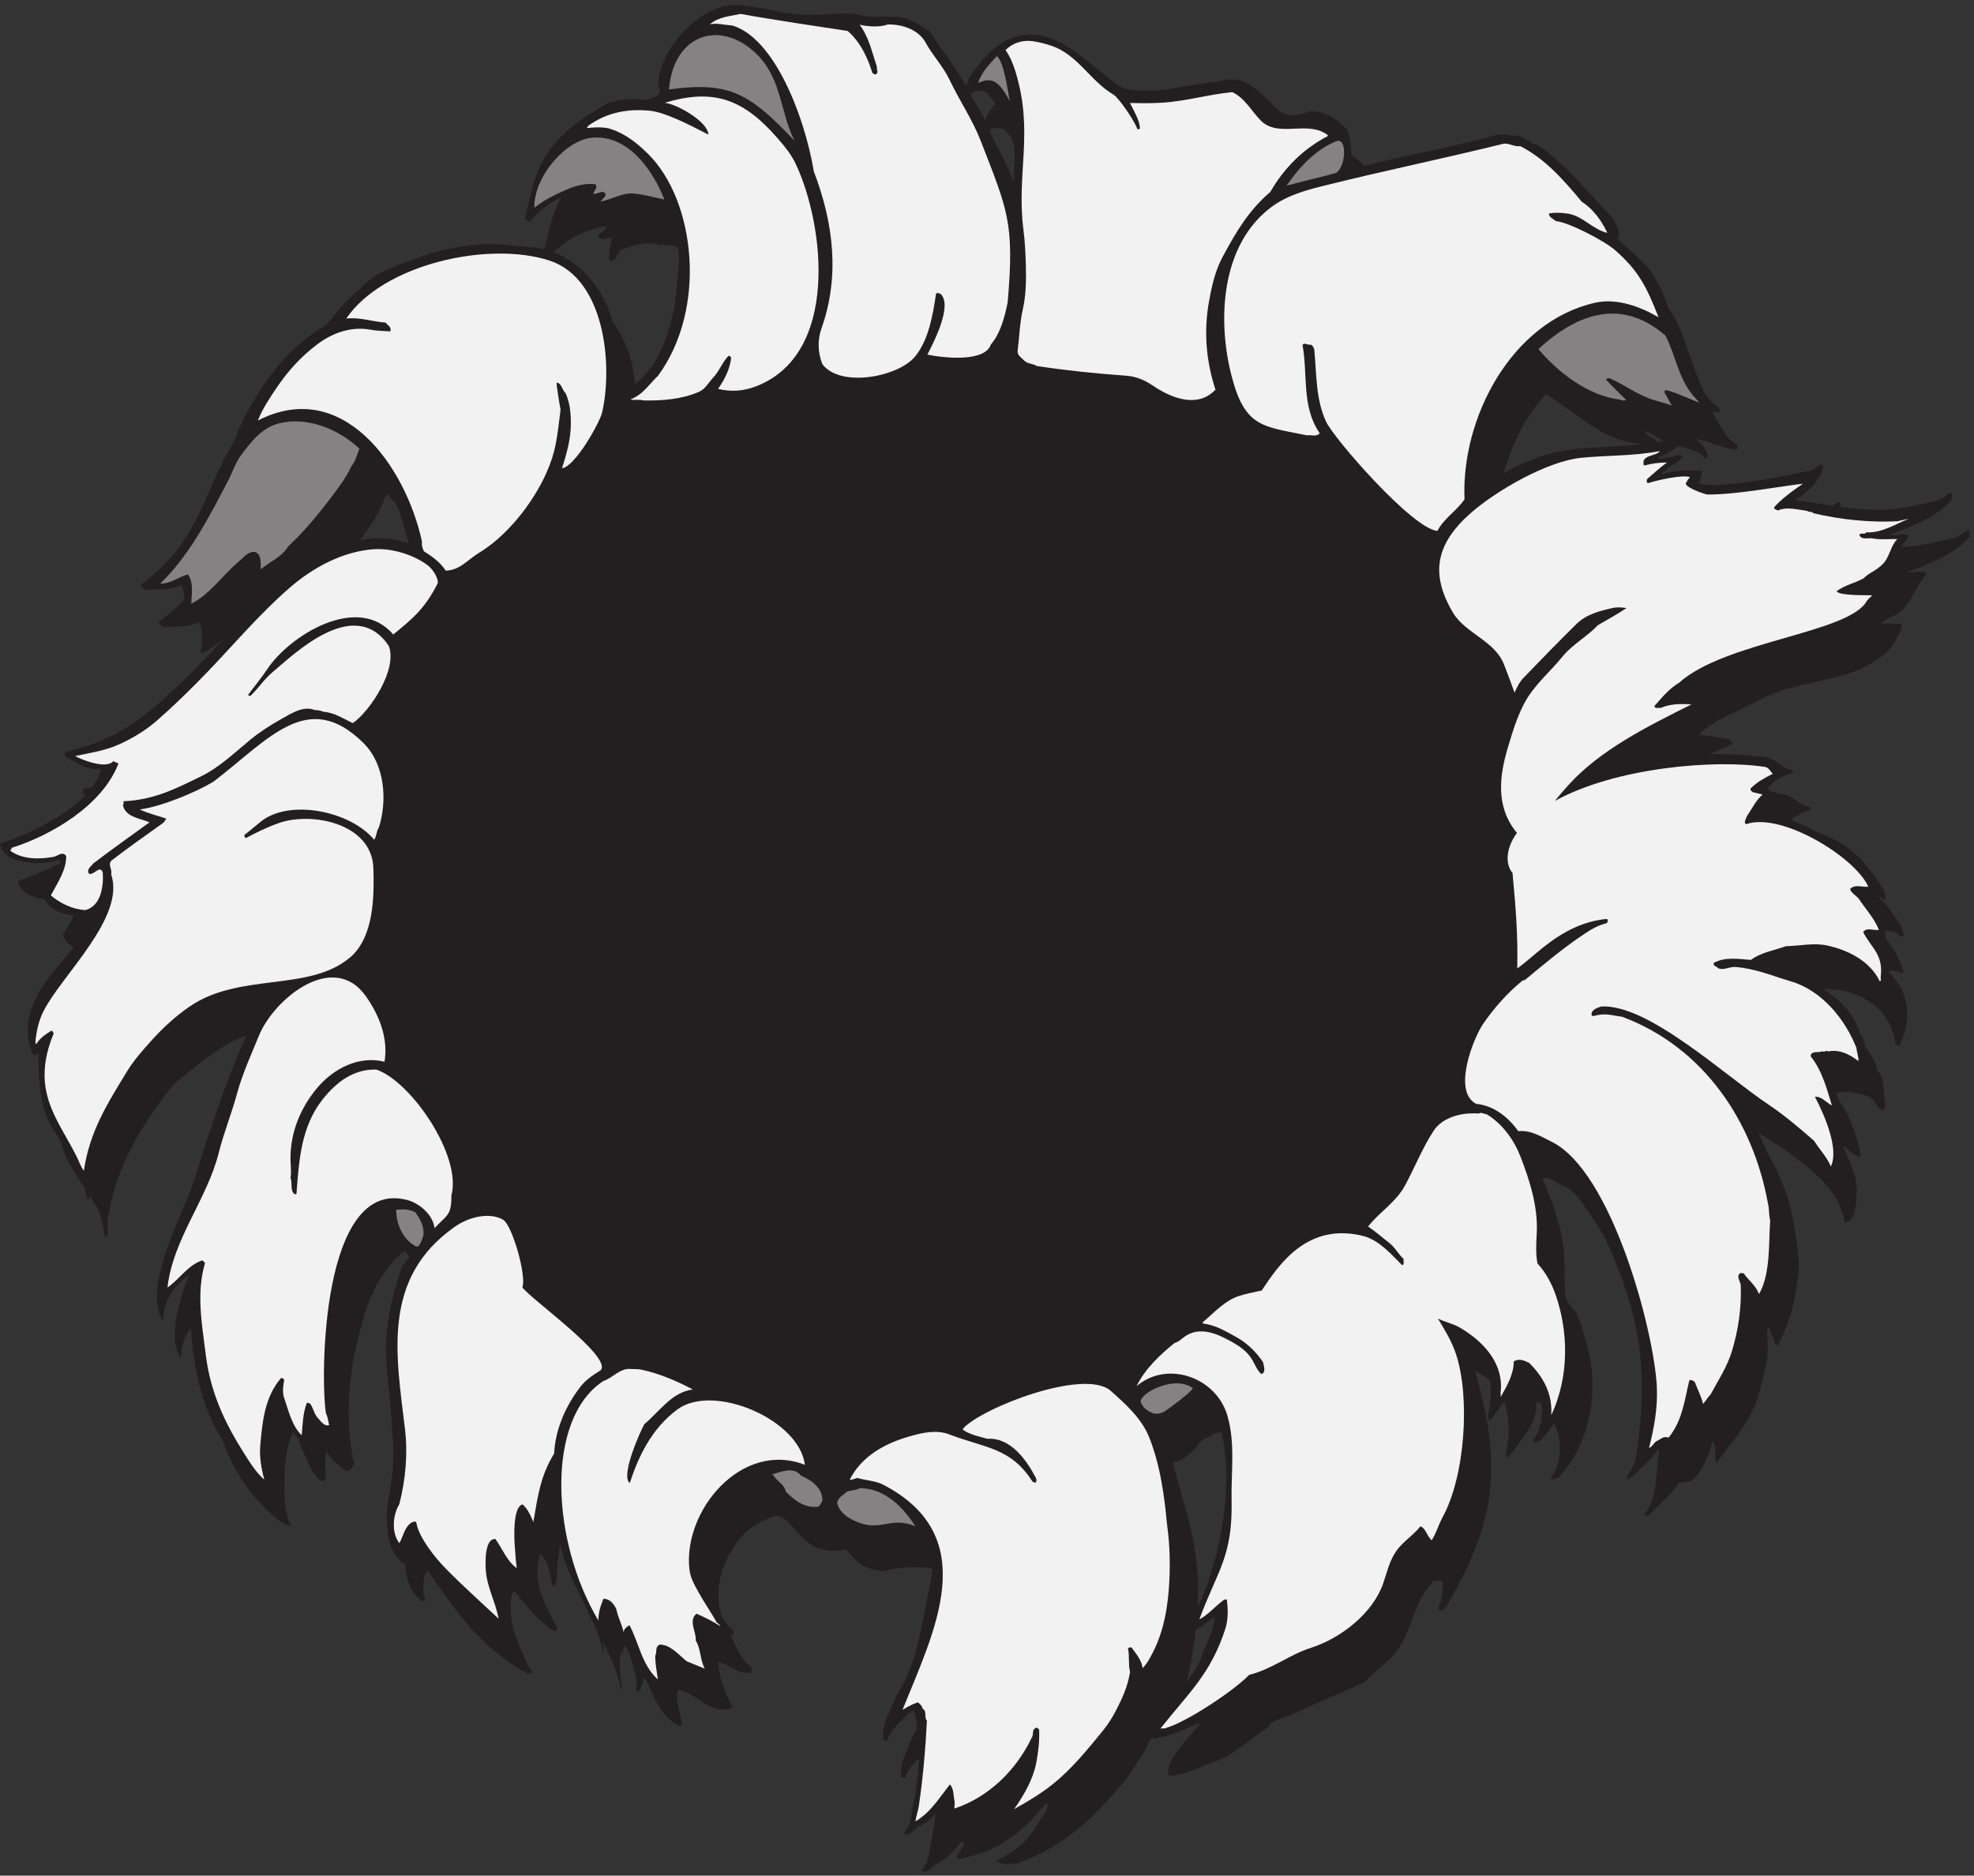 <?xml version="1.0" encoding="UTF-8" standalone="no"?>
<svg
   xmlns:dc="http://purl.org/dc/elements/1.1/"
   xmlns:cc="http://creativecommons.org/ns#"
   xmlns:rdf="http://www.w3.org/1999/02/22-rdf-syntax-ns#"
   xmlns:svg="http://www.w3.org/2000/svg"
   xmlns="http://www.w3.org/2000/svg"
   viewBox="0 0 589.333 560"
   height="560"
   width="589.333"
   xml:space="preserve"
   id="svg2"
   version="1.1"><rect x="0" y="0" width="589.333" height="560" fill="#333333" stroke="none"/><defs
     id="defs6" /><g
     transform="matrix(1.333,0,0,-1.333,0,560)"
     id="g10"><g
       transform="scale(0.1)"
       id="g12"><path
         id="path14"
         style="fill:#231f20;fill-opacity:1;fill-rule:evenodd;stroke:none"
         d="m 4263.2,2102.79 c -8.04,-0.37 -12.58,9.45 -19.8,11.02 -9.28,1.85 -19.32,5.12 -28.76,0.9 18.52,-29.15 40.67,-58.08 49.42,-92.54 -11.33,-1.79 -23.51,7.96 -35.76,3.28 31.82,-30.47 49.3,-71 41.56,-117.54 -2.83,-17.15 -7.87,-33.62 -16.07,-48.83 -3.36,-0.2 -6.25,0.97 -8.44,3.52 -14.42,120.43 -165.82,151.98 -256.08,97.41 77.18,-25.41 192.13,-65.73 216.18,-157.28 17.46,-20.59 11.32,-47.52 16.89,-73.97 1.18,-5.85 -1.09,-12.72 -6,-14.11 -14.96,4.59 -16.48,24.43 -31.95,30.73 -23.1,9.74 -48.76,10.83 -72.83,7.84 l -2.63,-2.99 c 31.77,-40.57 49.43,-88.23 59.37,-139.6 -15.57,-0.83 -28.52,18.7 -41.19,23.28 11.84,-23.5 21.95,-47.52 29.21,-73.19 1.39,-4.89 -0.29,-14.56 2.63,-20.3 -2,-22.08 0.36,-49.01 -12.11,-69.18 -4.48,-3.92 -9.2,-7.99 -15.82,-7.72 -8.66,65.18 -64.01,110.35 -114.48,148.54 -25.15,18.91 -54.47,37.67 -82.54,53.57 21.72,-41.48 45.53,-82 62.42,-125.94 17.52,-45.76 26.26,-104.64 31.56,-153.73 3.29,-31.05 -3.12,-59.87 -8.16,-89.27 -6.27,-37.56 -20.44,-73.6 -36.91,-107.5 -10.16,-5.75 -6.76,11.02 -11.9,15.69 -3.72,7.98 -5.37,16.91 -11.05,23.96 -4.44,-9.03 -1.41,-22.86 -0.86,-31.57 1.74,-30.2 -3.89,-56.55 -11.06,-83.93 -6.71,-26.28 -12.61,-52.37 -25.25,-76.74 -20.9,-40.362 -51.91,-76.639 -79,-112.819 -5.35,14.344 2.05,34.071 -7.31,50.055 -4.29,-8.758 -5.43,-18.785 -9.16,-27.918 -9.35,-22.938 -20.82,-48.309 -40.99,-63.973 -8.97,3.477 -16.26,-3.039 -25.9,-1.621 -17.77,-28.047 -43.54,-46.894 -63.93,-69.594 -4.53,-0.816 -9.2,-8.25 -13.61,-2.195 12.65,17.492 21.04,38.485 23.67,58.86 27.13,198.575 4.67,314.535 -83.38,504.315 -18.79,39.9 -39.12,78.64 -64.45,113.42 -15.92,21.9 -29.52,47.58 -55.57,59.29 -16.07,7.21 -31.81,19.84 -48.98,18.76 22.22,-53.83 43.83,-108.51 48.88,-170.29 2.29,-30.03 -0.11,-62.77 2.82,-90.07 -2.54,-15.64 13.73,-25.93 21.5,-38.25 14.8,-23.32 18.36,-50.03 26.72,-76.18 27.54,-88.89 9.86,-208.292 -49.44,-280.273 -6.87,-8.379 -14.7,-20.988 -27.38,-20.84 l -4.41,3.77 c 27.15,33.473 26.56,90.144 5.86,126.023 -9.35,16.13 -16.11,38.06 -35.63,44.25 -4.51,-5.28 -1.87,-12.92 -2.83,-19.31 -6.07,-38.36 -37.59,-68.612 -57.95,-100.592 -2.59,-1.504 -5.19,-3.02 -7.93,-4.668 -2.94,12.609 1.9,25.563 3.13,38.438 5.14,53.522 -4.14,113.552 -56.92,145.422 l -17.12,11.18 c 54.37,-191.817 55.11,-315.552 -47.96,-500.13 -7.38,-13.262 -12.69,-29.48 -26.34,-37.207 -4.04,-2.277 -7.75,0.996 -8.54,4.981 9.71,17.179 10.88,37.187 10.12,57.882 -4.22,7.274 -12.91,2.02 -19.31,2.965 -51.39,-50.484 -47.25,-127.398 -100.98,-177.097 -16.56,-15.301 -36.96,-31.805 -54.28,-49.719 -54.08,-24.793 -109.76,-47.535 -163.4,-73.113 -18.16,-8.672 -40.12,-8.704 -52.93,-27.821 -40.29,-25.683 -75.93,-63.195 -120.7,-77.304 -28.54,-8.926 -54.1,-26.68 -84.3,-28.442 -5.11,-6.512 -12.73,-0.789 -19.04,-1.191 -0.28,28.011 18.51,50.726 35.09,71.828 28.46,36.133 66.22,67.988 80.53,110.223 9.67,28.488 26.66,54.203 28.77,85.179 l -2.85,2.508 c -17.44,-14.012 -35.35,-27.129 -55.11,-36.309 -5.51,-2.488 -11.41,1.582 -13.99,6.008 71.7,76.356 155.23,402.293 46.17,528.699 -16.29,-2.226 -29.06,-11.375 -42.6,-18.953 -18.06,-21.203 -37.3,-45.429 -65.21,-49.199 38.24,-151.144 85.88,-235.473 34.18,-480.051 -9.71,-25.652 -25.57,-47.929 -35.02,-73.172 -11.14,-9.445 -12.89,-28.82 -29.71,-29.191 l -4.28,3.906 c -7.2,-7.461 -5.76,-17.871 -9.25,-26.57 -6.78,-16.457 -14.52,-34.855 -22.99,-47.91 -15.35,-23.848 -30.88,-49.063 -48.83,-69.992 -20.62,-23.641 -41.11,-47.149 -63.95,-69.45 -46.05,-45.445 -107.3,-84.828 -171.01,-106.32 -14.44,0.445 -31.91,-4.555 -44.06,6.812 12.09,4.797 24.86,13.812 36.91,21.43 31.6,20.027 49.53,50.106 69.92,83.575 3.66,6.148 9.45,14.722 6.7,22.234 l -4.02,-0.254 c -35.04,-45.156 -79.53,-85.383 -134.08,-106.699 -16.95,-6.719 -34.78,-10.391 -52.24,-15.52 -3.7,1.113 -13.22,-3.926 -11.11,3.344 3.29,12.059 15.12,20.875 15.67,33.707 -3.04,3.449 -5.45,-1.148 -8.1,-1.851 -16.15,-19.465 -34.58,-39.336 -57.04,-48.547 -8.61,-8.758 -17.95,-18.77 -30.54,-15.656 4.79,11.75 12.35,15.859 14.67,28.266 8.99,50.129 20.76,98.816 19.22,151.512 -0.32,13.718 0.82,27.8 -1.21,40.871 l -7.33,52.742 c -4.73,6.574 -8.92,-1.77 -13.6,-2.195 -18.1,-18.645 -41.48,-36.66 -48,-61.719 -3.28,-1.414 -4.87,2.391 -8.27,0.828 -6.26,31.258 11.49,57.551 22.04,84.746 4.89,12.434 11.99,23.781 18.28,35.215 38.85,72.336 47.18,154.609 64.6,233.555 4.32,19.257 5.43,40.332 3.19,58.914 -2.16,17.25 -8.27,33.156 -15.27,48.215 -29.18,15.957 -104.33,11.718 -133.96,1.191 -40.99,4.836 -57.33,17.383 -83.63,49.453 -102.63,-22.949 -114.49,78.359 -159.02,74.652 -26.21,-9.445 -52.76,-22.152 -71.14,-42.699 -48.86,-54.363 -70.53,-125.761 -43.73,-196.687 5.43,-5.176 5.53,-13.254 8.11,-19.961 20.54,-24.844 25.46,-58.34 52.73,-78.594 3.71,-5.559 2.72,-13.437 -4.66,-13.898 -25.23,-1.446 -45.16,22.101 -68.46,24.277 2.42,-19.246 4.72,-38.77 13.01,-55.078 2.55,-17.09 13.27,-33.387 19.34,-46.613 -47.58,-18.727 -78.68,30.511 -119.97,40.316 -8.89,-10.793 -2.94,-28.332 -1.47,-41.164 l 8.92,-34.875 c -2.08,-3.356 -5.06,-5.289 -9.27,-4.742 -40.57,22.109 -56,68.414 -73.65,107.449 -5.62,-7.078 -9.18,-17.004 -10.59,-26.649 -2.24,-2.972 -5.94,-6.3 -9.36,-3.281 1.53,14.371 -0.02,30.438 -4.15,44.864 -6.03,21.035 -10.53,43.515 -24.3,61.238 -2.05,0.422 -2.57,-2.039 -3.86,-2.93 -5.43,-17.312 -6.99,-71.406 0.11,-90.105 -2.09,-3.223 -0.74,-7.59 -2,-11.164 -13.67,78.742 -68.04,142.695 -90.24,219.824 -16.13,55.566 -22.53,110.527 -24.39,170.48 -21.75,-41.98 -29.8,-98.203 -29.17,-145.136 -3.27,-3.84 -2.89,-12.172 -8.85,-11.594 -4.25,2.644 -5.6,55.969 -28.92,70.656 -5.1,-19.855 -7.57,-40.617 -4.45,-60.355 6.12,-37.594 24.84,-69.957 41.97,-102.567 1.94,-7.031 -1.64,-9.402 -7.76,-7.355 -35.69,21.476 -62.51,58.461 -87.57,88.812 -15.03,-11.57 -5.46,-77.074 -1.18,-88.832 11.26,-31.629 23.05,-62.937 39.81,-91.797 4.2,-7.008 -5.76,-2.781 -7.85,-6.015 -111.44,64.113 -156.54,135.175 -224.736,231.906 -8.609,-6.602 -5.672,-17.063 -9.332,-25.234 -0.41,-12.821 -2.438,-30.059 5.23,-40.618 -1.593,-2.527 -3.968,-3.347 -6.675,-3.113 -50.497,31.457 -43.036,117.344 -33.45,164.524 8.313,41.597 8.364,84.023 5.817,124.675 -10.34,172.457 -35.367,210.067 21.476,378.337 l 24.203,28.73 c -36.902,19.37 -34.363,60.61 -57.488,87.98 -12.344,-5.07 -19.652,-15.23 -28.465,-25.07 -47.246,-52.25 -63.507,-115.36 -78.968,-178.28 -20.219,-81.67 -25.977,-174.83 -9.657,-261.501 0.809,-4.258 5.149,-9.102 2.2,-13.594 -4.661,-7.293 -8.715,-13.613 -18.29,-13.399 -15.511,13.301 -34.136,24.668 -42.339,43.821 -7.942,-21.641 -0.262,-45.41 -4.102,-65.852 -13.976,-4.773 -19.449,11.719 -27.031,18.778 -14.606,31.144 -31.043,61.367 -38.86,95.898 -19.031,-23.004 -18.246,-55.02 -24.816,-83.438 1.43,-42.339 -5.07,-84.898 10.555,-123.66 l 5.879,-7.851 c -12.789,-0.223 -18.739,5.48 -27.996,10.508 -147.024,117.433 -165.438,292.99 -157.707,469.64 l -2.684,-0.17 c -33.168,-25.36 -61.207,-61.61 -59.133,-103.37 l -2.687,-0.16 c -45.34,76.75 51.617,249.25 70.718,310.3 38.02,120.41 86.239,274.26 145.524,380.56 10.937,17.16 24.59,34.17 40.058,49.41 -111.558,-8.2 -149.222,-28.84 -256.933,-117.16 -19.043,-15.8 -33.789,-35.73 -48.086,-56.06 -57.649,-82.49 -99.352,-159 -113.629,-261.57 -1.551,-12.14 3.594,-22.79 -1.191,-35 -1.555,0.43 -3.04,1.12 -4.379,-0.18 -6.266,21.45 -7.508,48.02 -19.356,67.65 -72.363,116.57 -88.906,113.7 -90.051,262.78 l -6.441,-8.12 c -3.52,-1.12 -3.293,5.24 -6.613,1.83 -10.528,28.48 -14.235,58.41 -6.641,88.28 23.234,91.3 106.977,137.47 140.774,221.51 -33.383,-0.93 -93.204,1.12 -107.2,42.45 11.442,17.07 22.617,32.69 28.551,51.56 3.481,11.05 8.563,23.32 5.117,34.05 -31.043,-16.28 -127.047,-12.03 -133.527,34.12 69.262,24.49 202.855,82.9 226.465,167.99 -28.461,-4.95 -57.067,15.27 -81.375,28.3 1.73,3.71 -1.867,12.39 5.867,11.08 103.996,24.1 165.781,69.65 243.789,143.36 54.871,51.81 105.223,106.95 154.41,163.96 61.11,52.88 100.008,102.4 175.711,138.08 61.359,29.18 123.484,43.72 191.149,20.56 -19.188,63.1 -38.782,146.74 -89.352,193.34 -5.793,-5.79 -6.906,-14.84 -10.434,-22.52 -15.035,-32.56 -36.382,-62.66 -57.586,-90.29 -47,-60.69 -94.453,-122.51 -166.703,-161.95 -13.672,0.02 -22.293,-13.92 -36.164,-12.59 -7.836,9.92 26.379,41.98 8.836,57.04 -46.472,-46.74 -93.527,-93.03 -150.929,-125.28 l -5.317,1.48 c 6.055,19.63 6.762,51.46 -2.551,67.32 -24.8,-12.39 -51.89,-8.37 -78.007,-10.9 -5.09,2.81 -12.817,5.65 -12.329,11.94 135.336,99.33 136.805,206.89 212.282,326.23 -1.411,5 5.558,9.48 4.027,14.52 41.328,95.09 108.586,190.37 200.281,241.72 22.446,28.55 44.625,57.16 74.524,79.87 6.265,9.99 16.785,16.71 26.433,23.8 32.61,23.91 70.098,32.21 106.453,46.99 26.721,10.74 54.591,16.55 82.711,22.29 16.28,3.31 34.08,5.07 48.41,6.4 39.4,3.59 79.22,-2.85 117.41,-5.63 98.24,-7.28 169.4,-91.54 188.31,-183.93 9.28,-45.58 9.55,-92.43 5.32,-138.87 32.24,1.95 55.29,26.13 73.11,49.11 24.55,31.59 37.97,70.88 48.49,108.32 11.58,40.21 12.32,80.64 16.3,120.17 2.47,23.47 -0.97,44.81 -2.58,67.18 -6.27,17.67 -3.46,44.4 -25.13,52.36 -15.46,12.24 -35.31,14.68 -54.17,13.63 -29.88,8.58 -57.32,0.26 -85.15,-10.45 -13.78,-5.39 -6.8,-21.98 -22.41,-24.92 -7.77,-1.33 -5.42,6.12 -5.71,10.11 -0.9,13.37 3.8,27.29 5.61,40.89 -10.2,1.99 -26.48,-9.41 -30.92,5.79 7.98,4.62 16.42,12.89 20.17,21.35 -37.16,-6.59 -76.67,-22.15 -104.93,-46.01 -10.99,-9.38 -20.06,-16.92 -27.79,-29.16 l -10.81,7.33 c 23.33,96.53 25.54,172.46 188.49,260.63 27.13,8.6 53.13,9.28 80.96,5.89 15.55,4.2 42.92,8.76 28.98,33.01 -0.3,59.92 53.51,127.76 101.58,157.26 23.55,14.41 50.05,24.37 77.07,22.6 44.64,-3.16 87.76,-16.39 131.58,-21 37.87,-3.95 75.26,2.02 113.93,2.46 16.91,0.06 36.16,-8.08 54.44,-8.12 72.01,0.49 70.72,4.61 128.7,-31.38 25.89,-40.56 57.38,-79.04 80.91,-121.59 6.9,4.23 3.56,10.32 8.62,16.03 146.74,227.74 287.21,-13.82 357.3,-26.19 26.06,-3.73 70.22,-3.2 96.32,2.27 39.72,8.25 79.12,11.85 118.65,19.45 50.72,9.66 84.64,-34.11 116.6,-64.89 24.92,-24.03 51.32,-11.87 78,-4.75 33.32,-2.68 63.31,-19.94 81.86,-46.73 6.04,-28.06 10.2,-57.84 3.14,-85.77 109.15,32.56 221.38,48.48 330.83,79.55 9.18,-0.59 19.55,2.54 27.61,-2.07 18.33,2.59 34.36,-5.06 48.03,-16.13 22.15,-7.25 38.46,-21.97 54.96,-36.47 43.13,-37.8 80.47,-82.37 119.92,-123.89 11.14,-11.75 22.45,-31.37 21.99,-48.56 -2.94,-2.11 -5.75,-6.22 -0.89,-8.26 27.58,-27.49 61.23,-50.65 81.21,-84.82 27.07,-46.33 35.66,-91.86 56.04,-140.25 13.8,-32.8 50.76,-136.1 88.53,-150.52 -2.77,-2.43 4.25,-8.29 -1.62,-10.85 -18.52,0.25 -34.1,8.48 -52.11,11.52 -11.07,8.38 -27.27,7.43 -38.66,13.67 8.91,-12.67 23.07,-22.05 26.18,-38.55 -7.56,-14.96 -5.14,-3.04 -14.88,2.73 -21,12.39 -42.53,16.4 -67.21,22.98 -21.25,5.48 -40.57,23.95 -62.48,30.04 7.54,-8.09 15.37,-15.57 25.64,-19.82 2,-4.89 10.22,-5.48 7.95,-12.12 -121.58,-1.98 -158.71,56.82 -251.64,113.66 -32.85,-36.82 -59.7,-78.8 -77.74,-127.14 -10.69,-29.01 -20.13,-58.51 -27.38,-88.62 1.04,-27.51 -9.58,-51.66 -6.76,-80.23 193,130.08 242.82,71.18 443.54,113.35 2.19,-4.65 15.59,-1.67 15.66,-9.93 -16.69,-12.4 -35.78,-24.29 -55.84,-32.69 1.8,-2.59 6.14,-3.51 9.2,-2.55 11.55,3.36 24.77,3.18 34.97,8.73 2.56,-5.87 8.1,1.52 10.62,-2.94 -6.81,-15.57 -26.95,-20.17 -38.6,-31.89 -1.1,-4.02 -10.82,-3.28 -6.91,-9.39 27.82,10.72 57.09,9.02 86.04,8.67 4.24,-2.85 2.11,-10.5 -1.04,-13.82 l -12.13,-7.95 c 16.7,-30.71 238.05,16.67 264.05,23.09 7.42,4.09 13.45,11.77 21.83,12.25 2.25,-7.48 -1.52,-21.09 -7.68,-27.63 -11.42,-22.1 -31.44,-37.35 -52.63,-51.85 23.77,-3.39 47.97,-7.31 70.65,-11.09 32.93,-5.64 67.16,-8.58 99,-10.57 52.03,-3.27 101.83,9.72 151.82,21.69 l 24.23,15.9 c 9.75,-0.61 -0.15,-8.61 4.99,-12.7 -20.71,-35.23 -105.98,-70.11 -141.47,-81.11 12.23,-3.25 28.65,3.63 42.46,-0.47 1.95,-2.5 -0.71,-5.54 -0.9,-8.27 -19.22,-19.39 -26.29,-46.89 -44.16,-67.06 -8.11,-18.35 -41.25,-26.58 -55.86,-38.27 14.3,-3.82 30.9,0.65 45.86,-2.8 8.4,-7.24 -24.79,-56.27 -31.34,-62.11 -82.57,-74.14 -193.37,-57.23 -286.22,-107.56 -45.58,-24.92 -99.92,-42.53 -136.34,-78.21 22.26,-1.29 46.64,-5.54 67.93,-10.34 4.7,-1.16 4.86,-7.62 8.66,-9.52 -86.09,-39.66 -177.84,-81.6 -252.69,-140.64 120.82,36.05 257.05,40.94 366.43,27.19 23.08,-3 34.6,-25.58 57.77,-27.77 1.47,-1.79 4.22,-2.84 4.35,-5.11 -9.74,-5.74 -21.21,-7.66 -30.48,-14.31 -11.63,-3.55 -18.97,-15.59 -28.56,-23.6 8.66,-7.13 20.9,-8.93 29.42,-11.76 -16.31,-14.76 -40.43,-20.98 -50.75,-41.42 61.67,-1.67 108.8,-34.02 163.42,-56.74 53.95,-22.62 90.45,-70.17 119.22,-116.86 1.41,-7.19 4.75,-13.31 4.18,-21.56 z M 2307.71,3703.98 c -31.64,64.64 -46.37,129.32 -88.45,191.55 -15.72,22.94 22.65,21.14 31.58,14.33 26.64,-31.83 49.18,-70.53 58.86,-111.62 6.57,-28.21 0.9,-56.66 0.57,-85.06 l -2.56,-9.2" /><path
         id="path16"
         style="fill:#231f20;fill-opacity:1;fill-rule:evenodd;stroke:none"
         d="m 851.574,1947.26 c 14.977,-8.96 29.293,-22.49 42.434,-41.56 31.91,-46.48 59.394,-98.41 52.941,-160.53 -2.152,-22.78 22.469,-28.8 33.559,-40.95 57.322,-63.18 116.702,-137.88 116.132,-226.4 -0.08,-17.62 -3.5,-37.17 -3.25,-53.98 16.11,-7.73 33.99,3.05 49.57,1.77 102.26,-7.55 87.82,-114.03 116.31,-184.79 12.17,-29.39 121.73,-93.9 145.86,-121.22 9.98,-11.3 12.3,-27.18 22.56,-38.86 31.66,10.59 68.3,7.18 97.12,-4.66 36.44,-15.08 75.6,-22.83 106.67,-53.74 50.06,-4.14 97.84,-16.13 138.59,-45.113 23.69,-16.797 44.48,-37.883 67.71,-53.516 26.23,-38.094 54.13,-75.43 65.31,-120.832 8.42,5.039 8.66,16.047 14.75,22.387 20.12,46.953 67.93,76.836 109.29,99.55 39.32,21.395 94.6,31.207 139.84,19.461 5.84,4.211 7.33,11.981 10.92,18.164 66.62,56.339 219.18,96.829 308.16,98.469 7.8,0.23 14.2,-6.8 20.47,-5.47 15.92,-4.44 28.81,-17.81 43.4,-26.83 21.35,40.02 46.85,85.58 89.96,107.75 17.07,8.74 32.11,20.28 47.73,31.19 0.46,1.22 -0.78,1.81 -1.48,2.56 24.03,28.79 52.21,48.29 80.3,69.52 25.29,19.07 67.95,6.37 86.24,37.58 42.12,71.6 117.72,120.63 202.64,110.81 16.74,19.92 23.46,32.73 49.44,46 26.19,30.37 49.17,60.82 65.29,95.47 10.74,23.2 22.21,45.24 33.37,67.92 16.92,34.7 51.86,47.75 86.59,53.76 4.47,4.78 -2.79,10.69 -4.96,15.72 -36.37,81.51 28.69,186.45 85.48,243.09 3.28,13.06 7.82,25.39 13.83,37.16 9.81,95.16 11.18,158.65 -14.49,253.01 1.33,20.88 6.13,41.59 16.99,59.01 -0.12,0.59 -0.21,1.18 -0.29,1.77 l -1.62,-0.91 c -17.36,30.49 -30.98,66.54 -29.03,101.29 2.86,52.35 22.74,102.73 30.4,154.57 2.53,5.2 -0.74,12.7 1.07,19.2 -3.55,34.22 -19.36,66.89 -33.56,99.81 -22.96,19.69 -48.75,35.63 -70.52,57.19 -63.54,62.52 -72.42,120.91 -52.81,201.14 -39.52,12.01 -117.01,87.38 -147.39,116.14 -28.94,27.4 -57.99,53.3 -81.83,86.7 -21.64,-5.25 -44.67,4.29 -67,-0.91 -63.22,-14.59 -105.8,39.37 -148.51,71.97 -8.58,11.17 -17.15,21.37 -22.7,34.03 -91.35,-61.75 -144.02,25.4 -196.29,34.96 -56.07,10.21 -111.11,6.39 -168.65,14.8 -36.66,5.47 -93.34,12.37 -111.03,51.68 -46.37,-31.07 -115.46,-32.46 -168.8,-21.42 -12.45,2.63 -18.9,-8.21 -27.67,-14.57 -51.56,-36.37 -114.83,-46.14 -177.02,-30.26 -20.06,13.82 -47.62,18.43 -63.1,38.39 l -5.05,7.03 c -15.97,-21.94 -35.25,-41.44 -59.99,-55.87 -62.56,-36.26 -103.82,-4.68 -145.08,-20.99 -61.12,-23.38 -154.99,-31.42 -216.33,-31.85 -2.21,-9.96 -6.7,-19.7 -10.79,-29 -7.84,-17.87 -18.39,-33.62 -29,-49.09 -28.32,-41.91 -51.87,-42.28 -83.21,-68.77 -40.67,-82.32 -130.54,-191.13 -222.97,-216.63 -2.17,-3.17 -17.14,-3.93 -20.24,-27.89 -15.84,-36.81 -38.72,-67.81 -69.211,-93.54 -8.988,-7.67 -15.125,-17.92 -24.941,-25.08 -6.407,-22.12 -6.2,-40.16 -11.418,-60.96 -4.336,-17.61 -12.731,-35.47 -21.223,-51.24 -11.399,-21.28 -26.145,-39.3 -37.668,-60.55 l -18.262,-15.8 c 10.672,-9.56 16.684,-23.04 27.582,-31.28 41.485,-56.22 61.071,-170.23 12.535,-230.47 1.27,-93.2 15.106,-201.81 -63.66,-265.49 v 0" /><path
         id="path18"
         style="fill:#231f20;fill-opacity:1;fill-rule:evenodd;stroke:none"
         d="m 593.352,2797.49 3.082,0.54 -1.079,-3.89 -2.003,3.35" /><path
         id="path20"
         style="fill:#231f20;fill-opacity:1;fill-rule:evenodd;stroke:none"
         d="m 1269.34,965.078 c -66.21,-32.859 -137.46,-128.23 -156.89,-201.055 -6.59,-2.156 -10.18,1.25 -11.37,7.512 -16.12,79.16 87.56,193.035 163.33,205.496 7.07,1.114 10.74,2.696 17.71,1.102 3.31,-9.887 -8.48,-8.738 -12.78,-13.055 v 0" /><path
         id="path22"
         style="fill:#231f20;fill-opacity:1;fill-rule:evenodd;stroke:none"
         d="m 1054.21,976.152 c 10.27,83.648 97.09,132.588 20.64,258.148 -5.85,7.44 -16.64,12.02 -16.33,22.14 l 12.46,-3.26 c 18.55,-14.47 38.14,-30.61 45.53,-51.84 13.98,-40.29 17.78,-147.7 -62.3,-225.188 v 0" /><path
         id="path24"
         style="fill:#231f20;fill-opacity:1;fill-rule:evenodd;stroke:none"
         d="m 3768.71,3243.32 -1.07,-3.88 17,-30.28 c -12.51,5.15 -26.5,8.61 -39.04,12.23 -36.67,10.74 -65.31,33.9 -99.69,48.88 -2.75,1.19 -8.43,0.81 -8.04,-3.34 14.18,-15.81 29.35,-30.07 44.26,-44.82 -3.26,-2.17 -10.67,-1.65 -13.99,0.94 -69.1,6.96 -139.65,61.38 -182.46,112.91 90.47,83.37 188.79,113.18 284.42,30.14 23.1,-44.11 28,-92.39 60.88,-132.92 l 15.13,-16.91 c -12.21,3.18 -70.8,31.31 -77.4,27.05 v 0" /><path
         id="path26"
         style="fill:#231f20;fill-opacity:1;fill-rule:evenodd;stroke:none"
         d="m 3032.98,3730.64 c -36.55,-10.52 -76.48,-19 -111.26,-28.61 27.71,40.49 64.06,80.39 111.11,99.45 24.2,9.71 22.71,-54.5 0.15,-70.84 v 0" /><path
         id="path28"
         style="fill:#231f20;fill-opacity:1;fill-rule:evenodd;stroke:none"
         d="m 2301.54,3891.13 c -26.29,50.89 -43.16,52.87 -70.76,40.86 7.93,25.03 25.7,42.3 42.18,60.49 16.69,-16.5 24.32,-78.85 28.58,-101.35 v 0" /><path
         id="path30"
         style="fill:#231f20;fill-opacity:1;fill-rule:evenodd;stroke:none"
         d="m 1538.46,3917.41 c 10.19,127.51 121.48,160.26 202.76,72.49 49.29,-53.33 47.54,-126.58 78.3,-187.34 -100.9,106.63 -145.98,133.49 -281.06,114.85 v 0" /><path
         id="path32"
         style="fill:#231f20;fill-opacity:1;fill-rule:evenodd;stroke:none"
         d="m 1459.67,3684.29 c -25.89,2.3 -48.32,-13.13 -74.29,-17.65 3.04,6.42 17.96,12.89 7.16,20.78 -8.23,2.56 -15.45,-5.35 -23.56,-3.38 1.42,7.15 11.32,13.62 4.53,21.36 -22.79,2.42 -45.18,-3.8 -65.85,-12.86 -25.88,-11.26 -48.86,-22.62 -70.56,-39.92 -2.85,65.28 68.65,153.96 132.82,157.11 79.44,4.18 132.69,-74.48 158.26,-138.73 -22.8,4.38 -44.33,11.33 -68.51,13.29 v 0" /><path
         id="path34"
         style="fill:#231f20;fill-opacity:1;fill-rule:evenodd;stroke:none"
         d="m 827.262,3073.86 c -12.141,-26.65 -29.559,-49.19 -46.891,-71.89 -28.766,-38.23 -59.516,-75.08 -95.098,-108.22 -12.894,-22.82 -41.73,-34.64 -60.921,-50.96 -1.231,13.18 3,30.44 -11.903,38.62 -15.824,2.86 -26.265,-12.12 -36.937,-20.89 -33.328,-26.94 -66.117,-75.07 -107.028,-94.86 0.852,21.69 5.762,46.44 -7.332,65.71 -21.297,-5.82 -39.054,-21 -62.367,-20.96 66.09,64.05 108.176,146.78 151.11,228.56 10.773,20.19 17.449,42.77 31.105,60.77 21.723,28.46 45.395,60.44 84.488,69.98 63.34,15.75 134.121,-13.52 179.688,-56.98 -6.414,-14.55 -8.039,-26.95 -17.914,-38.88 v 0" /><path
         id="path36"
         style="fill:#231f20;fill-opacity:1;fill-rule:evenodd;stroke:none"
         d="m 2649.32,957.031 c -7.39,-4.773 -18.4,-7.48 -27.08,-4.386 -11.99,4.371 -24.57,13.683 -27.67,26.957 2.4,8.777 12.28,16.793 20.58,21.758 25.85,15.49 68.71,27.73 96.53,7.38 -1.43,-7.68 -54.63,-46.677 -62.37,-51.709 h 0.01" /><path
         id="path38"
         style="fill:#231f20;fill-opacity:1;fill-rule:evenodd;stroke:none"
         d="m 2090.09,699.402 c -63.02,24.914 -78.39,-19.617 -145.51,16.946 -13.79,7.355 -26.18,20.183 -29.53,35.058 1.61,12.903 14.35,18.137 22.89,25.949 9.41,2.469 19.88,2.86 28.23,7.286 54.83,-0.078 96.72,-42.219 123.92,-85.239 v 0" /><path
         id="path40"
         style="fill:#231f20;fill-opacity:1;fill-rule:evenodd;stroke:none"
         d="m 1873.12,743.27 c -29.74,-4.559 -53.95,14.269 -73.08,33.683 -3.21,16.902 -20.7,23.086 -28.36,37.82 l -5.36,-0.328 c 19.45,5.528 51.27,20.176 67.01,-1.203 23.81,-10.359 50.14,-28.652 48.56,-57.168 -2.43,-4.324 -4.56,-8.906 -8.77,-12.804 v 0" /><path
         id="path42"
         style="fill:#231f20;fill-opacity:1;fill-rule:evenodd;stroke:none"
         d="m 972.141,1326.2 c -29.891,14.84 -44.621,50.15 -44.727,81.93 14.445,1.71 31.68,1.71 44.207,-6.81 9.555,-15.02 19.113,-30.05 16.785,-50.94 -1.996,-4.57 -8.047,-28.28 -16.269,-24.18 h 0.004" /><path
         id="path44"
         style="fill:#231f20;fill-opacity:1;fill-rule:evenodd;stroke:none"
         d="m 1013.36,1367.02 c -3.18,29.44 -33.391,55.84 -61.321,63.12 -193.277,50.93 -194.629,-400.89 -181.836,-478.468 4.387,-7.668 4.699,-16.945 7.117,-25.547 -10.351,-4.555 -19.156,9.168 -25.656,16.172 -8.375,9.043 -9.719,21.883 -16.93,31.68 -2.976,0.214 -6.359,4.851 -8.183,-0.52 -8.067,-21.773 -8.555,-46.328 -10.692,-70.301 -22.05,20.989 -29.125,54.344 -39.304,83.614 -4.594,13.179 -2.016,28.03 0.136,40.95 -2.285,2.14 -5.351,5.86 -8.347,2.17 -35.59,-42.62 -40.571,-96.538 -45.242,-148.96 -2.438,-25.606 2.285,-51.711 8.867,-77.297 -22.125,20.031 -36.809,45.918 -52.219,70.547 -39.527,63.527 -68.867,129.98 -78.598,208.16 -8.375,68.34 -21.984,138.04 -1.972,206.09 -0.961,2.5 -3.637,4.35 -5.793,6.51 -33.114,-11.09 -50.453,-41.81 -78.223,-60.92 12.793,110.03 88.356,196.23 115.004,302.15 11.211,44.75 28.855,87.87 40.891,132.4 12.269,44.95 31.589,87.09 49.242,130.08 33.515,81.89 167.609,192.35 240.574,86.02 28.145,-40.94 49.184,-90.94 40.438,-144.96 -57.063,14.36 -114.504,-14.83 -151.95,-60 -36.195,-43.74 -58.07,-96.7 -58.672,-153.98 -0.199,-16.18 2.696,-30.13 0.071,-46.32 5.004,-11.14 -1.746,-28.13 9.136,-36.34 l 4.165,0.26 c 5.773,75.65 10.093,150.95 59.039,212.59 30.839,38.96 70.226,68.1 120.183,66.23 77.684,-26.85 191.805,-193.11 167.785,-281.79 0.6,-45.78 -10.18,-43.42 -37.71,-73.34 z m 3199.71,663 c 18.36,-35.95 46.03,-50.16 39.06,-101.41 -0.59,-1.24 2.81,-8.17 -2.17,-8.35 -22.15,46.3 -73.36,70.58 -118.4,80.02 -30.29,6.33 -60.94,-1.25 -91.35,-1.67 -26.62,-9.6 -55.7,-13.84 -78.63,-30.77 -28.01,2.15 -57.56,7.18 -82.95,-6.53 -3.12,-8.27 7.31,-7.09 8.94,-11.83 13.03,-5.93 24.85,3.44 39.46,2.46 43.83,-3.19 82.87,-20.01 123.47,-31.88 69.56,-20.17 122.37,-85.16 147.39,-149.18 0.74,-9.92 5.14,-19.88 4.55,-29.76 -19.98,15.59 -42.89,26.82 -68.3,21.73 -4.32,4.31 -7.99,-3.73 -12.31,0.58 -8.43,-4.84 -25.06,2.47 -26.64,-11.22 25.85,-31.92 35.88,-71.71 47.85,-110.42 -11.79,5.72 -23.96,21.53 -38.12,19.43 -0.23,-0.37 59.34,-105.86 35.76,-156.16 -8.12,20.11 -25.43,38.42 -37.68,57.71 -34.89,30.29 -64.92,56.02 -102.05,81.05 -99.17,66.45 -269.78,225.57 -374.41,219.72 -8.71,-3.11 -21.06,-6.04 -22.07,-17.68 -0.27,-2.18 2.05,-2.7 2.95,-3.99 31.12,8.01 38.06,2.01 65.66,-1.28 184.19,-68.85 293.76,-236.16 326.62,-418.15 3.48,-12.57 1.51,-26.03 5.07,-37.93 -3.79,-49.9 1.48,-118.96 -25.08,-165.35 -6.31,18.87 -23.48,30.72 -34.46,47.01 -1.91,0.28 -4.35,-1.48 -5.44,1.01 -13.64,-6.24 -1.24,-19.34 -0.91,-28.75 1.75,-51.61 -5.76,-99.89 -19.57,-146.02 -10.93,-36.1 -30.27,-65.18 -48.51,-98.652 -6.13,-5.367 -10.39,-14.793 -16.53,-20.153 -3.76,17 -12.36,31.815 -17.95,48.035 -3.61,3.68 -7.4,6.27 -12.69,4.73 -10.54,-44.573 -15.59,-90.952 -46.5,-128.577 -10.92,4.445 -17.56,-3.516 -25.57,-7.117 -7.2,-3.145 -10.72,-13.598 -18.1,-16.086 11.11,44.074 19.72,89.59 17.38,137.66 -6.35,126.95 -101.45,481.85 -235.06,548.05 -23.75,11.58 -46.39,26.73 -75.32,23.98 -22.59,31.99 -55.58,57.55 -93.92,61.08 -54.08,27 -7.05,145.95 14.85,178.44 23.55,34.87 54.86,70.37 89.49,98.39 l 4.02,0.25 c 43.67,36.14 86.14,72.05 134.24,104.02 15.52,10.4 30.99,19.18 49.04,23.54 3.3,3.16 4.3,6.59 0.74,9.61 -55.17,-5.07 -100.72,-30.55 -142.16,-63.44 -19.77,-15.64 -38.21,-32.96 -58.46,-47.42 1.62,78.96 -3.6,136.93 -10.67,213.76 -17.91,21.51 -10.93,54.26 0.69,75.19 2.77,5.01 5.88,9.87 9.22,14.62 -61.78,74.04 -27.47,166.96 -12.46,216.96 7.03,23.32 16.95,50.59 28.69,72.75 21.66,41.33 57.07,69.76 85.68,104.97 23.09,28.36 55.8,45.12 78.99,70.25 22.56,12.87 43.29,24.71 64.6,38.63 -10.6,1.55 -20.66,2.52 -31.22,0.14 -27.72,-6.27 -58.11,-13.62 -80.67,-35.56 -40.33,-39.65 -79.24,-79.68 -118.26,-120.24 -9.2,-9.45 -15.28,-21.32 -20.69,-33.78 -7.16,20 -16.09,43.7 -23.55,63.09 -20.76,53.52 -86.66,69.15 -114.88,116.92 -51.47,87.74 -37.66,155.31 44.14,225.55 55.41,47.46 167.5,113.07 244.45,120.55 58.53,5.68 117.77,3.77 175.49,14.99 -9.53,-12.72 -43.79,-7.83 -35.82,-32.51 16.76,4.56 34.02,6.89 51.49,6.93 -15.16,-10.87 -30.65,-25.42 -44.4,-37.25 -1.17,-3.17 -1.94,-7.42 1.81,-9.02 18.09,5.72 75.86,19.68 94.38,13.48 -4.84,-4.81 -6.37,-8.85 -9.69,-14.22 0.67,-9.36 37.95,-22.71 48.3,-24.71 63.07,-0.49 150.84,16.42 214.18,24.24 -17.81,-12.36 -52.64,-36.94 -65.25,-54.25 2.33,-3.16 5.78,-4.81 9.74,-5.63 19.48,8.83 42.89,1.64 64.95,-0.99 3.32,-3.57 10.59,-0.56 14.02,-5.28 63.73,-14.89 126.15,-20.9 187.54,-18.1 l 25.74,5.7 c -29.2,-12.14 -61.72,-32.73 -94.86,-30.38 -3.53,-6.69 -10.98,0.68 -15.65,-5.57 5.02,-12.56 19.49,-6.24 28.91,-8.02 19.67,-3.64 37.42,-1.02 56.27,-1.5 -14.94,-15.12 -16.91,-38.32 -30.57,-53.8 -14.35,-16.46 -31.83,-20.55 -44.94,-34.18 -18.84,-10.55 -41.87,-15.05 -60.31,-28.64 3.32,-10.85 71.68,-8.84 79.51,-9.36 -4.22,-5.1 -8.56,-7.67 -11.78,-12.23 -38.51,-72.55 -317.03,-90.32 -420.54,-183.54 -22.58,-13.42 -38.93,-33.6 -55.63,-52.57 2.27,-6.91 9.71,-2.7 14.38,-3.99 20.93,9.55 45.41,9.61 68.78,7.87 -97.37,-48.53 -203.78,-101.39 -275.05,-180.07 -10.82,-11.88 -21.14,-23.94 -31.1,-36.26 135.42,75.19 359.4,93.81 471.04,76.33 8.03,-1.25 11.66,-9.77 17.26,-15.36 -17.47,-9.03 -35.25,-17.95 -49.78,-33.14 -1.11,-3.84 2.24,-5.65 4.53,-7.8 8.87,-2.01 13.53,-3.2 22.28,-5.48 -15.42,-13.76 -24.31,-33.3 -35.19,-48.67 -0.99,-5.71 -8.24,-12.76 -1.72,-17.88 78.05,28.41 244.91,-73.93 273.81,-139.94 -13.63,-1.66 -30.29,6.46 -40.74,-5.23 2.77,-9.93 14.92,-14.83 20.58,-23.37 15.01,-22.63 33.91,-42.59 43.99,-68.23 -11.76,-1.54 -28.03,6.6 -35.26,-4.9 z M 825.184,1974.23 c -91.477,-78.82 -247.036,-33.87 -359.082,-109.97 -32.524,-22.12 -62.391,-49.72 -88.336,-78.83 -18.825,-21.02 -37.239,-41.61 -52.43,-66.16 -44.832,-73.45 -84.348,-135.22 -97.379,-223.63 -8.926,12.11 -10.09,20.38 -18.059,35.43 -40.933,80.9 -102.144,144.95 -49.519,272.09 -1.805,2.04 -1.859,6.37 -5.496,5.86 -13.727,-8.21 -26.172,-17.33 -33.945,-30.25 l -1.516,4.61 c 1.965,24.17 7.512,48.19 17.699,68.82 40.074,80.36 185.074,211.1 151.926,307.5 3.008,10.34 -7.238,20.72 -0.246,29.81 38.074,29.52 76.527,56.41 115.375,84.17 4.152,2.9 5.695,6.93 8.461,10.36 -19.332,7.32 -40.16,11.28 -59.309,20.78 48.238,6.41 123.481,37.56 164.488,61.89 123.977,94.61 211.922,210.71 336.899,86.38 47.469,-47.27 53.422,-128.71 33.801,-189.23 -5.621,-7.66 -4.59,-18.56 -10.262,-26.9 -53.691,64.77 -191.434,92.59 -255.145,39.65 -11.976,-9.94 -24.179,-19.68 -34.89,-28.57 -2.989,-2.25 1.375,-5.14 2.097,-7.57 24.063,12.73 46.911,24.13 73.098,33.48 73.824,26.75 209.434,0.2 212.961,-100.14 2.023,-64.65 0.84,-149.25 -47.516,-196.42 z m 195.566,837.75 c -28.473,-56.44 -54.324,-78.06 -99.844,-115.29 -78.847,92.83 -231.375,-1.46 -282.058,-77.44 -13.336,-19.89 -28.532,-38.45 -42.899,-57.5 0.36,-2.75 3.285,-1.74 4.957,-2.77 17.742,17.15 31.442,38.34 50.289,53.91 47.192,39.43 182.77,172.76 259.688,58.24 20.07,-51.63 -41.067,-145.26 -80.543,-173.02 -20.645,9.64 -40.488,23.67 -66.492,25.58 -5.012,3.06 -12.707,3.52 -18.774,3.81 -26.304,10.37 -52.136,-7.74 -73.355,-19.3 -24.371,-13.35 -49.403,-29.59 -69.446,-45.95 -36.148,-29.62 -69.902,-62.71 -112.253,-83.5 -60.961,-29.89 -105.965,-52.16 -172.653,-55.57 -2.879,-2.82 2.449,-6.27 -2.16,-7.78 5.418,-28.31 38.824,-30.18 59.875,-39.37 -42.051,-30.79 -84.266,-60.13 -126.164,-92.35 -4.477,-6.57 -16.359,-13.19 -9.176,-23 11.703,-3.11 24.332,20.75 30.531,2.84 2.086,-30.1 -3.757,-75.08 -38.945,-84.02 -28.566,1.23 -56.769,15.34 -77.344,32.78 14.829,28.28 34.668,56.01 34.383,88.2 -8.015,11.86 -19.367,-0.35 -28.738,-1.94 -30.957,-5.38 -68.953,-6.42 -96.668,13.98 1.262,2.02 2.969,3.64 3.133,6.25 89.969,28.4 203.094,95.15 239.136,188.49 -2.488,3.62 -8.488,2.63 -11.042,6 -15.59,-18.97 -69.43,2.05 -85.899,11.1 31.059,6.75 62.77,11.24 92.766,23.72 31.613,13.29 64.8,33.26 90.418,55.62 39.879,35.02 78.422,72.78 114.179,110.06 60.746,63.43 117.75,130.98 183.891,188.18 53.281,46.1 119.305,80.7 186.578,85.63 40.328,2.92 87.824,-11.1 120.609,-34.86 13.96,-10.28 24.61,-29.4 24.02,-40.74 z m 278.16,257.12 c 10.54,32.96 20.05,66.77 19.79,102.03 -0.18,22.53 -2.29,44.62 -11.54,65.62 -7.67,6.6 -9.52,23.59 -20.32,23.93 -1.21,-2.84 7.43,-54.13 8.8,-60.39 -4.07,-31.27 -6.94,-63.29 -14.68,-93.68 -21.17,-82.46 -92.89,-181.93 -167.64,-226.76 -25.96,-15.55 -42.77,-39.38 -74.94,-40.09 -12.56,19.13 -30.29,31.73 -48.864,43.31 -2.86,6.79 -5.731,13.59 -4.098,20.96 -36.91,170.42 -178.133,369.63 -367.793,271.85 11.098,27.92 27.309,51.62 43.633,75.72 24.254,35.59 53.047,67.39 88.601,94.38 35.895,27.2 77.875,41.1 119.723,33.4 15.402,-2.87 29.441,-2.58 44.172,-3.87 5.23,9.3 -7.125,15.1 -10.008,19.81 -29.586,2.07 -58.504,12.6 -88.141,8.95 82.442,121.38 317.735,174.58 455.125,129.97 124.04,-40.54 142.35,-232.97 118.06,-339.97 -5.03,-22.25 -60.41,-121.86 -89.88,-125.17 z m 433.06,182.86 c -26.5,-9.96 -54.54,-12.37 -83.54,-5.17 14.71,21.34 26.64,44.69 29.27,69.8 -1.07,2.67 -3.18,4.09 -5.89,4.43 -14.11,-14.66 -21.08,-35.21 -35.03,-49.77 -10.39,-10.8 -17.03,-25.16 -31.22,-31 -37.26,-16.58 -82.18,-20.23 -124.32,-19.27 -9.94,2.91 -19.14,-0.54 -29.09,2.36 28.97,10.81 42.02,34.7 61.31,52.38 111.3,150.42 84.25,392.73 -21.99,497.49 -24.27,23.77 -49.7,44.37 -82.38,55.4 -16.08,5.44 -36.68,4.18 -54.62,2.44 l 2.87,4.8 c 42.51,30.93 89.91,38.72 138.18,33.99 32.91,-3.17 84.95,-29.45 131.1,-53.41 -0.97,30.02 -74.13,69.89 -97.88,71 110.92,34.08 178.42,6.93 253.92,-80.36 15.21,-17.63 29.18,-34.21 39.55,-56.22 64.36,-136.08 99.11,-427.53 -90.24,-498.89 z m 527.48,94.39 c -13.79,-41.27 -108.72,-29.69 -142.32,-22.79 12.38,23.98 57.9,110.58 29.29,136.26 -3.26,0.35 -7.05,3.77 -9.93,-0.04 -7.19,-48.55 -16.45,-101.56 -45.51,-138.88 -37.08,-47.56 -169.18,-72.51 -209.15,-18.49 -9.86,25.36 -11.29,53.4 -1.87,79.83 40.89,114.86 27.98,233.42 -17.08,351.6 -21.47,127.5 -89.81,299.58 -182.72,326.9 -16.66,0.85 -34.05,6.1 -50.24,2.63 19.67,17.03 45.65,18.06 68.9,23.34 79.47,-14.51 164.79,-26.59 239.9,-38.22 27.85,-24.48 43.99,-57.86 55.01,-93.17 0.77,-2.73 4.21,-2.43 5.75,-4.39 10.18,1.92 3.3,11.37 4.72,16.98 -10.95,32.5 -18.3,67.91 -38.87,94.43 21.82,-4.39 43.33,-5.88 63.87,0.71 31,0.47 67.71,-11.11 83.78,-40.28 15.62,-28.77 39.65,-53.88 53.4,-82.83 24.23,-50.56 51.48,-89.26 70.61,-138.56 59.38,-153.34 75.62,-181.52 59.94,-360.7 -6.74,-33.88 -16.41,-69.74 -37.48,-94.33 z m 753.85,466.28 c -53.83,-27.67 -97.95,-71.9 -127.97,-124.52 -48.2,-41.79 -74.65,-85.66 -107.11,-145.96 -16.42,-30.49 -24.16,-64.92 -30.29,-99.11 -12.25,-67.82 -6.45,-133.94 14.43,-198.11 -39.75,-41.58 -97.27,-19.95 -140.52,9.39 -17.04,11.57 -36.92,20.44 -58.99,21.95 -67.21,4.83 -133.62,11.66 -200.76,21.77 -6.35,5.26 -20.94,4.55 -27.83,11.91 -5.78,6.35 -16.37,11.95 -14.96,22.59 3.96,30.87 4.54,61.15 11.73,93.1 7.05,31.97 7.49,64.24 6.72,95.73 -0.82,27.74 -1.95,54.86 -5.53,82.25 -16.03,125.68 23.48,217.71 -17.17,351.77 -5.23,17.37 -11.4,33.88 -22.8,50.17 15.37,16.13 38.98,23.26 60.7,20.02 14.64,-2.1 28.71,-5.73 42.5,-10.4 58.67,-20.04 86.73,-78.93 138.26,-109.15 12.79,-7.59 48.71,-61.07 53.59,-77.14 2.21,-1.59 4.08,0.12 6.04,1.11 -1.37,19.79 -12.84,37.35 -22.41,57.18 24.01,-0.51 49.3,-0.97 73.79,0.75 53.09,3.57 102.76,18.55 155.26,23.54 27.46,-12.78 41.81,-40.51 63.24,-62.93 39.43,-41.1 105.68,1.4 150.78,-33.32 z m 741.41,-405.39 c -41.23,24.01 -94.05,43.54 -142.51,32.42 -187.56,-42.7 -299.88,-258.45 -292.06,-440.11 -17.37,-25.89 -46.34,-42.71 -60.71,-70.85 -56.03,4.48 -232.24,207.57 -249.36,244.71 -23.47,50.78 -21.03,106.39 -26.34,160.22 -0.51,4.75 -3.65,11.49 -9.26,12.48 -5.86,-2 -12.13,5.6 -17.25,-0.8 12.45,-64.94 -2.73,-138.36 38.58,-197.68 -6.23,-8.88 -18.79,-3.31 -28.16,-4.89 -98.13,20.08 -139.09,17.05 -168.87,131.75 -32.44,124.03 -25.39,294.01 88.32,379.2 37.25,28.06 82.55,39.37 125.72,50.01 130.9,32.39 262.31,59.61 393.58,91.89 12.16,3.04 26.05,-7.79 38.3,-4.91 56.31,-28.6 97.67,-76.25 138.12,-124.76 24.96,-15.71 43.69,-41.3 57.21,-69.63 -33.3,7.29 -54.81,38.53 -89.94,43.25 -14.67,1.98 -27.62,2.64 -41.04,0.07 0.57,-9.51 10.14,-11.32 15.14,-16.9 30,-2.61 109.92,-44.81 133.38,-65.36 53.24,-46.49 71.21,-84.05 97.14,-150.12 z M 3514.41,948.32 c 3.17,48.692 -18.59,86.39 -49.61,117.04 -11.64,5.47 -21.91,10.35 -34.41,3.38 0.33,-28.94 -15.76,-55.81 -29.1,-79.666 -0.98,2.625 0.91,6.785 -0.49,8.043 8.77,66.543 -38.26,116.273 -91.23,147.303 -15.39,9.01 -34.61,12.66 -49.09,20.24 14.87,-24.39 30.9,-50.59 40.53,-79.5 31.98,-95.844 21.06,-273.285 -30.45,-366.496 -8.92,-16.457 -13.92,-35.754 -24.02,-50.805 -11.48,10.864 -13.4,27.473 -25.25,31.289 -15.96,-20.523 -38.58,-33.66 -53.93,-55.222 -15.23,-21.563 -21.21,-48.742 -29.53,-72.961 -22.93,-66.078 -93.77,-122.235 -161.78,-143.988 -47.81,-15.247 -88.3,-48.352 -138.32,-60.5 -32.75,-34.641 -138.75,-104.778 -183.75,-118.02 -4,-2.812 -10.02,-1.437 -14.94,-2.285 62.39,79.121 113.1,122.207 145.82,224.883 6.18,19.922 5.82,44.949 2.71,64.425 l -5.36,-0.339 c -20.12,-14.321 -34.44,-32.868 -55.94,-44.446 40.02,109.043 74.74,139.793 72.19,265.27 -1.45,63.89 8.82,128.109 -9.24,190.683 -24.95,86.922 -135.4,124.982 -203.5,66.482 18.23,38.18 52.69,70.76 85.41,96.93 9.3,2.2 15.94,9.88 23.71,15.08 33.21,22.55 72.42,4.93 101.72,-11.42 20.37,-11.26 37.66,-22.84 49.18,-43.26 5.9,-10.41 11.04,-23.83 19.67,-30.3 10.89,4.32 4.92,18.23 3.75,26.24 -14.75,22.51 -35.84,43.28 -59.55,56.34 -25.81,14.16 -46.82,27.12 -75.61,30.85 l -0.18,2.67 c 25.61,21.41 48.75,47.76 79.62,58.31 17.14,5.66 35,8.93 52.51,12.85 39.68,59.87 104.19,155.21 231.53,121.01 34.66,-11.71 57.95,-39.48 83.22,-64.57 6.25,3.49 1.43,9.65 3.16,13.93 -11.71,10.85 -19.41,26.26 -32.28,36.23 -14.86,11.34 -30.98,25.81 -47.42,36.64 24.69,31.85 62.22,53.86 83.12,92.61 21.7,40.41 38.32,82.67 63.38,121.41 20.9,32.15 65.66,41.94 101.41,39.06 5.7,3.6 11.8,-1.14 17.75,-1.58 35.69,-21.61 61.41,-58.12 75.7,-94.94 20.89,-53.92 39.18,-112.03 36.47,-169.86 -1.01,-22.42 -3.01,-46.65 1.66,-69.53 19.06,-20.62 32.36,-45.93 41.42,-72.56 26.32,-77.11 31.39,-177.77 -10.66,-266.95 z M 2654.59,697.813 c 5.21,-37.918 6.42,-78.926 4.59,-118.504 -2.54,-56.332 -11.63,-113.731 -37.48,-163.43 -6.49,-12.391 -12.85,-24.774 -22.5,-34.266 -2.23,18.309 -14.65,31.68 -24.71,46.27 -3.95,0.43 -4.86,0.23 -8.11,-1.86 3.93,-17.398 0.37,-36.207 4.67,-53.043 -3.78,-23.398 -11.44,-45.429 -21.82,-66.82 -10.72,-22.625 -21.91,-43.797 -39.57,-65.367 -34.27,-42.012 -68.65,-84.574 -111.36,-118.898 -25.9,-20.731 -56.8,-39.504 -86.74,-56.055 22.48,32.648 42.21,66.211 49.53,104.238 4.79,24.688 7.52,49.902 6.27,74.074 -2.23,1.336 -3.56,5.164 -7.09,3.731 -9.08,-3.535 -5.25,-13.125 -8.2,-19.641 -33.98,-72.695 -95.43,-134.855 -174.31,-161.199 -0.59,5.078 1.31,11.258 0.4,15.105 -2.98,13.145 -1.14,28.887 -10.65,38.938 -24.08,-30.734 -42.72,-62.199 -76.87,-82.66 1.14,12.062 5.58,22.844 7.41,34.68 9.29,62.542 14.73,126.308 18.1,190.906 -7.04,7.101 0.95,21.476 -9.75,26.73 -0.79,6.153 -6.61,11.035 -10.46,14.297 -12.26,-4.266 -23.62,-9.961 -34.49,-17.109 69.65,174.25 181.24,386.965 -42.4,504.054 -18.25,9.637 -39.26,9.664 -58.35,15.477 -5.85,-1.172 -12.36,-4.676 -17.54,-3.789 27.83,54.68 82.01,82.168 134.68,97.18 29.11,8.277 59.93,15.191 88.5,4.175 78.77,-30.347 137.14,-28.953 185.39,-104.507 1.8,-2.852 4.73,-2.407 7.09,-3.731 4.42,2.695 2.25,9.293 0.57,12.422 -20.89,39.234 -56.07,89.297 -107.87,86.062 -18.63,5.168 -37.86,8.809 -54.43,19.891 l -0.17,2.688 c 39.51,45.507 271.3,136.648 330.73,84.918 33.37,-29.575 68.62,-61.305 85.61,-102.672 21.46,-52.539 31.46,-111.047 37.95,-169.629 1.06,-10.438 2.13,-23.438 3.38,-32.656 z m -811.83,139.191 c -141.88,55.285 -273.68,-103.391 -258.48,-234.758 2.24,-20.73 14.02,-38.992 24.04,-57.219 10.95,-19.929 25.51,-39.625 36.51,-60.488 3.02,-3.043 7.21,-5.34 8.78,-9.012 -17.38,10.899 -35.2,20.157 -53.61,28.028 -18.83,-15.45 0.16,-41.336 -1.76,-60.176 11.8,-18.524 9.75,-43.84 20.37,-62.977 l -40.63,16.59 c -18.87,15.395 -35.84,36.688 -59.71,37.356 -12.25,-4.407 -5.93,-17.344 -10.68,-25.325 0.16,-17.625 3.42,-35.339 6,-52.82 -35.94,31.961 -41.96,80.75 -63.63,121.551 -6.33,-4.309 -14.67,-8.867 -12.45,-18.426 -3.76,19.156 -13.41,35.66 -17.17,54.824 -5.85,11.758 -14.21,22.684 -28.63,22.86 -6.86,-17.391 -11.1,-28.516 -11.46,-48.606 -105.64,177.024 -119.36,450.586 11.03,536.154 21.51,7.13 37.11,28.98 61.07,27.11 6.91,-0.64 15.48,0.17 23.25,-1.37 40.53,-8.37 79.56,-25.19 116.2,-44.6 -47.03,-6.165 -73.12,-47.798 -108.55,-77.762 -6.3,-10.192 -54.45,-115.008 -32.71,-131.883 20.26,61.613 49.82,123.125 107.12,165.226 80.81,59.059 272.84,-22.875 285.1,-124.277 z m -457.17,211.846 c -16.07,-10.3 -32.67,-20.36 -45.5,-37.05 -32.65,-42.316 -56.3,-94.835 -58.93,-149.827 -30.57,-49.473 -36.72,-95.379 -46.46,-153.075 -6,14.032 -12.47,29.254 -24.29,39.422 -22.8,-6.004 -18.57,-79.402 -17.2,-95.351 1.26,-15.946 1.95,-31.395 4.31,-47.547 -22.57,16.367 -31.94,43.398 -47.85,65.301 -25.12,1.945 -22.65,-57.703 -21.42,-70.977 3.42,-39.785 21.89,-70.144 28.53,-107.449 -39.35,37.012 -80.29,73.504 -117.55,111.453 -23.35,23.703 -60.757,69.23 -66.683,103.723 -2.34,5.093 -6.25,0.816 -9.609,0.742 -17.024,-9.953 -18.969,-30.551 -28.458,-46.77 -18.058,23.793 -14.726,63.192 0.059,87.422 13.813,54.738 19.254,112.188 12.707,167.403 -19.871,167.04 -52.894,338.04 111.054,453.57 29.41,20.83 75.44,34.34 108.22,16.32 20.71,-11.37 53.37,-126.42 43.55,-151.63 16.07,-24.43 202.02,-155.64 175.51,-185.68 h 0.01" /><path
         id="path46"
         style="fill:#231f20;fill-opacity:1;fill-rule:evenodd;stroke:none"
         d="m 4223.08,2186.02 c -8.06,-0.37 -12.57,9.45 -19.82,11.02 -9.28,1.84 -19.3,5.12 -28.73,0.89 18.52,-29.14 40.66,-58.06 49.41,-92.53 -11.35,-1.79 -23.53,7.95 -35.76,3.28 31.8,-30.47 49.28,-70.99 41.55,-117.54 -2.84,-17.16 -7.85,-33.63 -16.08,-48.83 -3.34,-0.2 -6.25,0.96 -8.42,3.52 -14.41,120.43 -165.84,151.98 -256.07,97.41 77.17,-25.4 192.11,-65.73 216.17,-157.28 17.44,-20.58 11.31,-47.51 16.87,-73.97 1.18,-5.85 -1.09,-12.72 -5.97,-14.11 -14.98,4.59 -16.49,24.44 -31.98,30.73 -23.1,9.74 -48.75,10.84 -72.81,7.84 l -2.63,-2.98 c 31.75,-40.59 49.41,-88.24 59.35,-139.6 -15.56,-0.84 -28.5,18.68 -41.19,23.28 11.86,-23.51 21.98,-47.52 29.24,-73.19 1.36,-4.9 -0.31,-14.57 2.61,-20.32 -1.98,-22.08 0.36,-49 -12.11,-69.18 -4.46,-3.91 -9.21,-7.98 -15.82,-7.72 -8.65,65.2 -64,110.36 -114.46,148.55 -25.16,18.9 -54.5,37.68 -82.55,53.57 21.7,-41.48 45.53,-82.01 62.41,-125.94 17.52,-45.77 26.25,-104.64 31.56,-153.73 3.28,-31.04 -3.13,-59.86 -8.16,-89.27 -6.27,-37.56 -20.46,-73.6 -36.92,-107.5 -10.16,-5.75 -6.76,11.03 -11.89,15.69 -3.74,7.99 -5.38,16.91 -11.06,23.96 -4.41,-9.03 -1.41,-22.85 -0.86,-31.57 1.76,-30.2 -3.86,-56.54 -11.05,-83.93 -6.7,-26.28 -12.62,-52.38 -25.24,-76.74 -20.91,-40.36 -51.91,-76.65 -79.02,-112.82 -5.33,14.35 2.05,34.07 -7.31,50.06 -4.29,-8.76 -5.42,-18.8 -9.15,-27.92 -9.34,-22.94 -20.82,-48.306 -40.98,-63.982 -8.98,3.484 -16.25,-3.027 -25.9,-1.613 -17.79,-28.047 -43.54,-46.903 -63.95,-69.59 -4.52,-0.82 -9.18,-8.25 -13.59,-2.195 12.64,17.488 21.02,38.484 23.66,58.855 27.12,198.575 4.68,314.535 -83.37,504.315 -18.79,39.9 -39.12,78.63 -64.47,113.42 -15.91,21.91 -29.51,47.59 -55.55,59.3 -16.07,7.21 -31.81,19.83 -48.98,18.76 22.21,-53.84 43.81,-108.52 48.89,-170.3 2.26,-30.03 -0.12,-62.77 2.79,-90.07 -2.52,-15.64 13.75,-25.94 21.52,-38.25 14.79,-23.32 18.34,-50.04 26.7,-76.18 27.56,-88.88 9.88,-208.29 -49.41,-280.272 -6.9,-8.379 -14.73,-20.985 -27.38,-20.84 l -4.42,3.762 c 27.13,33.48 26.56,90.16 5.86,126.03 -9.36,16.12 -16.11,38.06 -35.62,44.24 -4.51,-5.26 -1.9,-12.91 -2.83,-19.29 -6.1,-38.36 -37.61,-68.62 -57.97,-100.6 -2.6,-1.51 -5.2,-3.02 -7.94,-4.68 -2.92,12.62 1.92,25.58 3.13,38.45 5.14,53.53 -4.12,113.55 -56.9,145.41 l -17.12,11.19 c 54.35,-191.82 55.11,-315.547 -47.95,-500.137 -7.38,-13.25 -12.72,-29.481 -26.37,-37.199 -4.02,-2.274 -7.74,1 -8.53,4.98 9.7,17.184 10.88,37.188 10.13,57.883 -4.23,7.277 -12.93,2.019 -19.32,2.969 -51.38,-50.489 -47.26,-127.411 -100.99,-177.098 -16.54,-15.313 -36.93,-31.809 -54.28,-49.73 -54.06,-24.782 -109.76,-47.528 -163.38,-73.106 -18.18,-8.68 -40.13,-8.699 -52.94,-27.816 -40.28,-25.688 -75.93,-63.2 -120.71,-77.321 -28.54,-8.914 -54.08,-26.675 -84.28,-28.425 -5.11,-6.512 -12.75,-0.79 -19.06,-1.192 -0.27,28 18.52,50.723 35.12,71.824 28.46,36.125 66.19,67.981 80.52,110.227 9.68,28.484 26.64,54.199 28.75,85.176 l -2.84,2.508 c -17.45,-14.024 -35.36,-27.129 -55.12,-36.305 -5.49,-2.5 -11.41,1.582 -13.97,5.996 71.68,76.367 155.24,402.301 46.15,528.706 -16.29,-2.22 -29.04,-11.37 -42.57,-18.95 -18.09,-21.2 -37.31,-45.44 -65.22,-49.2 38.23,-151.142 85.86,-235.47 34.16,-480.048 -9.71,-25.664 -25.55,-47.934 -35.02,-73.176 -11.13,-9.445 -12.87,-28.816 -29.69,-29.199 l -4.29,3.906 c -7.21,-7.449 -5.75,-17.859 -9.24,-26.57 -6.78,-16.45 -14.53,-34.844 -23.01,-47.903 -15.35,-23.859 -30.88,-49.07 -48.83,-69.992 -20.6,-23.64 -41.09,-47.144 -63.94,-69.449 -46.05,-45.441 -107.31,-84.824 -171.02,-106.32 -14.43,0.449 -31.89,-4.551 -44.05,6.816 12.09,4.797 24.85,13.809 36.9,21.426 31.63,20.027 49.54,50.105 69.94,83.574 3.66,6.152 9.46,14.727 6.68,22.238 l -4.02,-0.258 c -35.02,-45.152 -79.51,-85.378 -134.07,-106.699 -16.95,-6.715 -34.77,-10.386 -52.23,-15.523 -3.71,1.121 -13.22,-3.926 -11.12,3.347 3.29,12.063 15.13,20.879 15.67,33.711 -3.04,3.45 -5.45,-1.152 -8.1,-1.855 -16.15,-19.461 -34.58,-39.336 -57.04,-48.543 -8.61,-8.758 -17.95,-18.773 -30.54,-15.656 4.79,11.75 12.35,15.859 14.67,28.261 8.99,50.129 20.76,98.809 19.22,151.516 -0.32,13.719 0.83,27.793 -1.21,40.867 l -7.33,52.742 c -4.72,6.579 -8.91,-1.765 -13.6,-2.195 -18.1,-18.64 -41.49,-36.672 -48,-61.726 -3.28,-1.407 -4.86,2.39 -8.27,0.828 -6.26,31.261 11.49,57.558 22.05,84.758 4.88,12.421 11.98,23.777 18.27,35.214 38.85,72.332 47.18,154.61 64.6,233.543 4.32,19.27 5.43,40.344 3.19,58.926 -2.15,17.238 -8.27,33.156 -15.27,48.203 -29.17,15.969 -104.32,11.731 -133.96,1.203 -40.98,4.832 -57.33,17.383 -83.62,49.453 -102.63,-22.957 -114.49,78.348 -159.02,74.649 -26.22,-9.457 -52.77,-22.149 -71.15,-42.695 -48.86,-54.375 -70.52,-125.762 -43.74,-196.692 5.44,-5.176 5.55,-13.254 8.12,-19.961 20.54,-24.843 25.46,-58.34 52.73,-78.593 3.71,-5.567 2.72,-13.438 -4.66,-13.899 -25.23,-1.445 -45.15,22.094 -68.46,24.277 2.43,-19.246 4.72,-38.765 13.01,-55.086 2.55,-17.082 13.27,-33.378 19.34,-46.601 -47.58,-18.731 -78.68,30.508 -119.96,40.312 -8.89,-10.793 -2.95,-28.328 -1.48,-41.171 l 8.92,-34.864 c -2.07,-3.359 -5.06,-5.301 -9.27,-4.754 -40.57,22.118 -55.99,68.426 -73.65,107.461 -5.62,-7.093 -9.18,-17.004 -10.59,-26.66 -2.23,-2.961 -5.94,-6.289 -9.36,-3.273 1.53,14.375 -0.02,30.441 -4.15,44.855 -6.03,21.043 -10.53,43.524 -24.3,61.246 -2.05,0.41 -2.57,-2.039 -3.85,-2.926 -5.43,-17.316 -7,-71.41 0.1,-90.109 -2.09,-3.223 -0.73,-7.59 -2,-11.164 -13.67,78.742 -68.04,142.699 -90.23,219.824 -16.14,55.571 -22.53,110.532 -24.39,170.481 -21.75,-41.981 -29.8,-98.203 -29.18,-145.137 -3.27,-3.836 -2.88,-12.168 -8.84,-11.59 -4.26,2.645 -5.61,55.965 -28.93,70.656 -5.09,-19.855 -7.57,-40.621 -4.45,-60.355 6.12,-37.598 24.85,-69.973 41.97,-102.566 1.95,-7.032 -1.64,-9.407 -7.76,-7.356 -35.69,21.477 -62.51,58.445 -87.57,88.809 -15.03,-11.571 -5.46,-77.071 -1.18,-88.828 11.26,-31.633 23.06,-62.95 39.81,-91.797 4.21,-7.008 -5.75,-2.782 -7.85,-6.016 -111.44,64.113 -156.54,135.176 -224.735,231.895 -8.609,-6.59 -5.668,-17.051 -9.332,-25.227 -0.41,-12.82 -2.438,-30.059 5.234,-40.621 -1.593,-2.52 -3.968,-3.344 -6.679,-3.109 -50.496,31.457 -43.035,117.335 -33.446,164.523 8.313,41.602 8.356,84.023 5.813,124.676 -10.34,172.466 -35.363,210.066 21.48,378.346 l 24.2,28.71 c -36.903,19.38 -34.36,60.62 -57.485,88 -12.344,-5.08 -19.66,-15.24 -28.469,-25.08 -47.246,-52.25 -63.503,-115.37 -78.968,-178.28 -20.219,-81.68 -25.977,-174.84 -9.653,-261.5 0.805,-4.26 5.149,-9.1 2.2,-13.59 -4.665,-7.305 -8.719,-13.618 -18.293,-13.411 -15.516,13.311 -34.133,24.681 -42.34,43.831 -7.938,-21.64 -0.258,-45.413 -4.102,-65.85 -13.972,-4.786 -19.445,11.707 -27.031,18.777 -14.609,31.143 -31.039,61.363 -38.856,95.903 -19.035,-23.01 -18.25,-55.02 -24.82,-83.442 1.43,-42.344 -5.066,-84.91 10.551,-123.66 l 5.879,-7.852 c -12.781,-0.226 -18.731,5.477 -27.992,10.508 -147.024,117.43 -165.434,292.986 -157.707,469.636 l -2.684,-0.17 c -33.164,-25.36 -61.203,-61.61 -59.137,-103.36 l -2.679,-0.17 c -45.34,76.75 51.617,249.25 70.718,310.29 38.016,120.43 86.235,274.26 145.52,380.57 10.937,17.17 24.594,34.17 40.062,49.41 -111.558,-8.2 -149.226,-28.83 -256.937,-117.16 -19.039,-15.8 -33.789,-35.73 -48.082,-56.06 -57.652,-82.5 -99.352,-158.99 -113.629,-261.57 -1.555,-12.14 3.586,-22.78 -1.191,-35 -1.559,0.43 -3.043,1.12 -4.379,-0.19 -6.266,21.46 -7.512,48.03 -19.356,67.66 -72.363,116.57 -88.906,113.7 -90.051,262.78 l -6.441,-8.12 c -3.52,-1.11 -3.293,5.24 -6.617,1.83 -10.524,28.48 -14.23,58.41 -6.637,88.28 23.23,91.3 106.977,137.48 140.77,221.51 -33.379,-0.93 -93.204,1.12 -107.196,42.45 11.438,17.08 22.617,32.68 28.547,51.57 3.485,11.04 8.567,23.31 5.117,34.04 C 102.488,2260.21 6.484,2264.45 0.004,2310.6 69.262,2335.09 202.859,2393.5 226.469,2478.59 c -28.465,-4.95 -57.067,15.27 -81.379,28.3 1.73,3.71 -1.863,12.39 5.867,11.08 103.996,24.1 165.785,69.66 243.785,143.35 54.871,51.81 105.227,106.96 154.418,163.97 61.11,52.89 100,102.4 175.711,138.09 61.356,29.16 123.477,43.71 191.141,20.55 -19.18,63.1 -38.774,146.74 -89.344,193.34 -5.793,-5.79 -6.91,-14.84 -10.438,-22.52 -15.035,-32.56 -36.378,-62.66 -57.582,-90.29 -47.003,-60.69 -94.457,-122.51 -166.703,-161.95 -13.675,0.03 -22.297,-13.92 -36.164,-12.59 -7.84,9.92 26.375,41.99 8.836,57.03 -46.472,-46.72 -93.531,-93.01 -150.933,-125.26 l -5.317,1.47 c 6.055,19.63 6.762,51.47 -2.547,67.31 -24.8,-12.38 -51.89,-8.36 -78.011,-10.89 -5.086,2.81 -12.817,5.65 -12.329,11.94 135.34,99.33 136.809,206.89 212.282,326.23 -1.407,5 5.562,9.48 4.027,14.52 41.324,95.09 108.59,190.37 200.285,241.72 22.442,28.55 44.625,57.16 74.52,79.87 6.265,9.99 16.789,16.7 26.437,23.8 32.606,23.91 70.098,32.22 106.453,46.99 26.719,10.74 54.586,16.55 82.716,22.29 16.27,3.31 34.07,5.07 48.41,6.4 39.39,3.6 79.21,-2.85 117.41,-5.63 98.23,-7.28 169.39,-91.54 188.3,-183.92 9.28,-45.59 9.55,-92.44 5.32,-138.88 32.24,1.95 55.29,26.13 73.11,49.11 24.55,31.6 37.97,70.88 48.49,108.32 11.58,40.21 12.32,80.64 16.3,120.17 2.47,23.48 -0.97,44.81 -2.58,67.18 -6.27,17.67 -3.46,44.39 -25.12,52.36 -15.46,12.25 -35.31,14.68 -54.18,13.63 -29.87,8.57 -57.32,0.27 -85.14,-10.45 -13.79,-5.39 -6.81,-21.99 -22.41,-24.92 -7.78,-1.33 -5.43,6.12 -5.72,10.1 -0.9,13.39 3.8,27.3 5.62,40.9 -10.2,1.99 -26.49,-9.41 -30.93,5.78 7.99,4.64 16.42,12.91 20.17,21.36 -37.16,-6.58 -76.67,-22.16 -104.93,-46.01 -10.98,-9.38 -20.06,-16.92 -27.78,-29.16 l -10.81,7.33 c 23.32,96.54 25.54,172.46 188.49,260.64 27.12,8.6 53.12,9.27 80.95,5.88 15.55,4.2 42.92,8.76 28.98,33.01 -0.29,59.92 53.51,127.76 101.58,157.26 23.56,14.42 50.06,24.37 77.07,22.6 44.65,-3.16 87.76,-16.39 131.58,-21.01 37.87,-3.94 75.26,2.03 113.93,2.46 16.91,0.07 36.16,-8.07 54.44,-8.11 72.02,0.49 70.72,4.61 128.7,-31.38 25.89,-40.56 57.39,-79.04 80.91,-121.6 6.9,4.23 3.56,10.33 8.63,16.04 146.72,227.75 287.21,-13.82 357.29,-26.19 26.06,-3.73 70.24,-3.2 96.33,2.27 39.7,8.25 79.1,11.85 118.63,19.45 50.72,9.67 84.67,-34.1 116.62,-64.89 24.91,-24.03 51.31,-11.87 77.99,-4.74 33.34,-2.69 63.32,-19.94 81.86,-46.73 6.03,-28.07 10.19,-57.85 3.14,-85.78 109.16,32.56 221.38,48.48 330.82,79.55 9.2,-0.59 19.55,2.54 27.64,-2.08 18.3,2.6 34.33,-5.05 48.03,-16.12 22.14,-7.25 38.43,-21.97 54.94,-36.47 43.14,-37.79 80.48,-82.37 119.94,-123.9 11.11,-11.74 22.44,-31.36 21.99,-48.56 -2.97,-2.1 -5.78,-6.21 -0.9,-8.26 27.56,-27.47 61.21,-50.64 81.19,-84.81 27.09,-46.33 35.69,-91.86 56.05,-140.25 13.8,-32.79 50.75,-136.11 88.52,-150.51 -2.77,-2.44 4.26,-8.3 -1.62,-10.86 -18.49,0.25 -34.08,8.48 -52.09,11.52 -11.09,8.39 -27.26,7.43 -38.67,13.66 8.93,-12.66 23.08,-22.04 26.17,-38.54 -7.56,-14.96 -5.11,-3.04 -14.88,2.73 -21,12.39 -42.5,16.41 -67.21,22.99 -21.25,5.46 -40.55,23.95 -62.46,30.03 7.52,-8.09 15.37,-15.57 25.64,-19.82 2,-4.88 10.2,-5.49 7.96,-12.12 -121.61,-1.98 -158.74,56.82 -251.66,113.67 -32.84,-36.84 -59.71,-78.81 -77.74,-127.16 -10.7,-29 -20.13,-58.5 -27.37,-88.61 1.02,-27.51 -9.59,-51.66 -6.75,-80.23 192.99,130.08 242.81,71.18 443.51,113.35 2.21,-4.66 15.59,-1.67 15.67,-9.94 -16.7,-12.39 -35.78,-24.28 -55.84,-32.67 1.8,-2.59 6.15,-3.53 9.22,-2.56 11.54,3.36 24.75,3.18 34.94,8.73 2.56,-5.87 8.1,1.53 10.64,-2.94 -6.83,-15.57 -26.97,-20.18 -38.59,-31.89 -1.12,-4.02 -10.82,-3.27 -6.93,-9.38 27.83,10.71 57.1,9.01 86.05,8.65 4.22,-2.84 2.11,-10.5 -1.05,-13.81 l -12.11,-7.94 c 16.67,-30.72 238.04,16.66 264.04,23.08 7.42,4.09 13.46,11.77 21.82,12.24 2.26,-7.46 -1.53,-21.08 -7.66,-27.61 -11.44,-22.1 -31.45,-37.36 -52.65,-51.86 23.78,-3.39 47.96,-7.31 70.66,-11.09 32.93,-5.65 67.14,-8.59 99,-10.57 52.01,-3.27 101.84,9.72 151.8,21.7 l 24.23,15.89 c 9.75,-0.61 -0.15,-8.62 5,-12.7 -20.69,-35.23 -105.97,-70.11 -141.48,-81.11 12.23,-3.25 28.67,3.63 42.47,-0.47 1.95,-2.5 -0.71,-5.53 -0.9,-8.27 -19.2,-19.38 -26.28,-46.89 -44.17,-67.07 -8.1,-18.34 -41.25,-26.57 -55.86,-38.26 14.3,-3.82 30.9,0.65 45.86,-2.8 8.4,-7.23 -24.78,-56.27 -31.33,-62.11 -82.57,-74.14 -193.35,-57.22 -286.22,-107.57 -45.59,-24.91 -99.91,-42.52 -136.33,-78.2 22.25,-1.3 46.62,-5.55 67.93,-10.33 4.69,-1.17 4.86,-7.63 8.65,-9.53 -86.07,-39.66 -177.85,-81.61 -252.7,-140.64 120.84,36.06 257.07,40.94 366.45,27.19 23.09,-3 34.59,-25.58 57.75,-27.77 1.47,-1.8 4.22,-2.83 4.38,-5.12 -9.75,-5.72 -21.21,-7.65 -30.51,-14.3 -11.62,-3.55 -18.94,-15.59 -28.55,-23.6 8.67,-7.13 20.89,-8.93 29.43,-11.76 -16.33,-14.76 -40.45,-20.98 -50.76,-41.43 61.66,-1.66 108.8,-34.01 163.41,-56.72 53.95,-22.63 90.47,-70.18 119.24,-116.87 1.39,-7.19 4.73,-13.31 4.18,-21.56 z m -1955.5,1601.19 c -31.62,64.63 -46.35,129.33 -88.44,191.55 -15.73,22.94 22.65,21.14 31.57,14.33 26.63,-31.83 49.19,-70.53 58.88,-111.62 6.54,-28.2 0.89,-56.66 0.54,-85.06 l -2.55,-9.2" /><path
         id="path48"
         style="fill:#231f20;fill-opacity:1;fill-rule:evenodd;stroke:none"
         d="m 811.449,2030.49 c 14.973,-8.95 29.289,-22.5 42.43,-41.56 31.91,-46.48 59.394,-98.4 52.945,-160.53 -2.152,-22.78 22.465,-28.8 33.555,-40.96 57.324,-63.17 116.701,-137.87 116.141,-226.39 -0.09,-17.62 -3.51,-37.17 -3.25,-53.98 16.11,-7.73 33.98,3.05 49.55,1.78 102.27,-7.56 87.83,-114.04 116.32,-184.8 12.17,-29.39 121.73,-93.91 145.86,-121.22 9.98,-11.3 12.3,-27.17 22.57,-38.86 31.65,10.59 68.29,7.18 97.11,-4.65 36.44,-15.08 75.6,-22.84 106.68,-53.74 50.05,-4.15 97.83,-16.14 138.58,-45.12 23.7,-16.8 44.49,-37.88 67.71,-53.52 26.23,-38.092 54.12,-75.428 65.31,-120.827 8.43,5.039 8.66,16.043 14.76,22.383 20.11,46.953 67.92,76.828 109.28,99.554 39.33,21.4 94.61,31.21 139.84,19.46 5.84,4.21 7.34,11.98 10.93,18.17 66.61,56.32 219.16,96.82 308.15,98.46 7.81,0.23 14.19,-6.8 20.48,-5.48 15.9,-4.43 28.8,-17.8 43.4,-26.82 21.35,40.01 46.84,85.58 89.97,107.74 17.07,8.75 32.1,20.3 47.71,31.2 0.45,1.22 -0.78,1.81 -1.49,2.56 24.05,28.78 52.23,48.29 80.3,69.52 25.29,19.07 67.94,6.36 86.26,37.58 42.12,71.59 117.72,120.63 202.62,110.81 16.76,19.93 23.46,32.73 49.46,46 26.17,30.38 49.18,60.82 65.29,95.47 10.72,23.2 22.21,45.24 33.38,67.92 16.9,34.7 51.83,47.75 86.56,53.75 4.48,4.79 -2.77,10.69 -4.94,15.73 -36.39,81.51 28.67,186.45 85.47,243.09 3.3,13.06 7.81,25.4 13.82,37.16 9.83,95.17 11.2,158.65 -14.46,253.01 1.3,20.89 6.11,41.59 16.98,59.01 -0.11,0.59 -0.21,1.18 -0.3,1.77 l -1.63,-0.92 c -17.34,30.5 -30.98,66.55 -29.02,101.3 2.85,52.35 22.73,102.73 30.39,154.57 2.54,5.2 -0.72,12.7 1.07,19.2 -3.55,34.22 -19.33,66.89 -33.55,99.81 -22.97,19.69 -48.75,35.63 -70.51,57.19 -63.53,62.52 -72.44,120.91 -52.81,201.14 -39.51,12.01 -117.03,87.37 -147.41,116.15 -28.92,27.38 -57.98,53.3 -81.81,86.69 -21.64,-5.26 -44.69,4.3 -66.99,-0.91 -63.25,-14.59 -105.8,39.37 -148.53,71.97 -8.58,11.17 -17.16,21.37 -22.7,34.04 -91.33,-61.76 -144.03,25.4 -196.29,34.95 -56.08,10.21 -111.1,6.39 -168.64,14.8 -36.67,5.47 -93.36,12.38 -111.03,51.68 -46.38,-31.07 -115.47,-32.46 -168.81,-21.41 -12.45,2.63 -18.89,-8.22 -27.66,-14.57 -51.57,-36.37 -114.83,-46.15 -177.03,-30.27 -20.06,13.82 -47.62,18.44 -63.09,38.39 l -5.06,7.02 c -15.97,-21.92 -35.25,-41.43 -59.99,-55.86 -62.56,-36.26 -103.81,-4.67 -145.07,-20.99 -61.13,-23.38 -155,-31.41 -216.33,-31.84 -2.22,-9.97 -6.71,-19.71 -10.8,-29.01 -7.84,-17.87 -18.38,-33.62 -28.99,-49.08 -28.33,-41.93 -51.88,-42.3 -83.22,-68.79 -40.67,-82.32 -130.54,-191.12 -222.97,-216.62 -2.17,-3.16 -17.14,-3.94 -20.23,-27.89 -15.84,-36.81 -38.728,-67.81 -69.216,-93.54 -8.988,-7.67 -15.125,-17.91 -24.945,-25.08 -6.407,-22.12 -6.196,-40.17 -11.418,-60.96 -4.34,-17.61 -12.727,-35.47 -21.219,-51.24 -11.402,-21.28 -26.149,-39.3 -37.672,-60.54 l -18.262,-15.81 c 10.676,-9.55 16.684,-23.03 27.578,-31.28 41.489,-56.22 61.075,-170.23 12.543,-230.47 1.266,-93.19 15.102,-201.82 -63.66,-265.49 v 0" /><path
         id="path50"
         style="fill:#231f20;fill-opacity:1;fill-rule:evenodd;stroke:none"
         d="m 553.227,2880.71 3.082,0.55 -1.082,-3.89 -2,3.34" /><path
         id="path52"
         style="fill:#f2f2f2;fill-opacity:1;fill-rule:evenodd;stroke:none"
         d="m 973.23,1450.26 c -3.183,29.43 -33.39,55.83 -61.32,63.11 -193.273,50.93 -194.625,-400.89 -181.832,-478.47 4.383,-7.66 4.695,-16.94 7.117,-25.54 -10.355,-4.56 -19.16,9.17 -25.66,16.17 -8.375,9.04 -9.719,21.88 -16.93,31.67 -2.976,0.22 -6.359,4.85 -8.183,-0.51 -8.063,-21.79 -8.555,-46.33 -10.692,-70.303 -22.05,20.993 -29.121,54.343 -39.3,83.613 -4.598,13.18 -2.016,28.02 0.136,40.96 -2.289,2.14 -5.351,5.86 -8.351,2.17 -35.59,-42.63 -40.57,-96.56 -45.242,-148.97 -2.438,-25.601 2.289,-51.711 8.871,-77.297 -22.129,20.032 -36.813,45.918 -52.223,70.551 -39.531,63.526 -68.867,129.976 -78.598,208.156 -8.375,68.34 -21.984,138.04 -1.972,206.09 -0.961,2.5 -3.637,4.36 -5.797,6.5 -33.109,-11.08 -50.453,-41.8 -78.215,-60.91 12.793,110.04 88.352,196.23 114.996,302.16 11.211,44.74 28.86,87.87 40.899,132.39 12.269,44.95 31.589,87.1 49.242,130.09 33.512,81.88 167.605,192.34 240.57,86.01 28.145,-40.94 49.184,-90.94 40.438,-144.96 -57.063,14.36 -114.5,-14.82 -151.946,-60 -36.199,-43.75 -58.074,-96.7 -58.672,-153.98 -0.203,-16.17 2.696,-30.13 0.067,-46.32 5.008,-11.14 -1.742,-28.13 9.14,-36.34 l 4.157,0.27 c 5.781,75.64 10.101,150.93 59.047,212.58 30.828,38.97 70.226,68.1 120.179,66.23 77.688,-26.84 191.804,-193.11 167.784,-281.79 0.61,-45.77 -10.17,-43.41 -37.71,-73.34 z m 3199.72,662.99 c 18.34,-35.94 46.01,-50.16 39.06,-101.4 -0.6,-1.24 2.79,-8.18 -2.17,-8.35 -22.15,46.3 -73.38,70.57 -118.42,80.02 -30.29,6.32 -60.93,-1.25 -91.34,-1.67 -26.61,-9.61 -55.71,-13.86 -78.62,-30.78 -28.02,2.16 -57.56,7.18 -82.97,-6.53 -3.12,-8.27 7.31,-7.09 8.95,-11.84 13.05,-5.91 24.84,3.44 39.45,2.48 43.85,-3.2 82.87,-20.01 123.48,-31.89 69.55,-20.16 122.36,-85.16 147.38,-149.19 0.76,-9.91 5.16,-19.87 4.55,-29.74 -19.96,15.59 -42.89,26.81 -68.3,21.72 -4.29,4.31 -7.98,-3.72 -12.28,0.58 -8.46,-4.83 -25.08,2.47 -26.64,-11.23 25.84,-31.92 35.85,-71.7 47.85,-110.41 -11.82,5.72 -23.99,21.53 -38.13,19.43 -0.23,-0.37 59.32,-105.86 35.74,-156.16 -8.12,20.1 -25.43,38.42 -37.67,57.71 -34.89,30.29 -64.92,56.02 -102.03,81.04 -99.2,66.46 -269.81,225.59 -374.43,219.72 -8.7,-3.1 -21.04,-6.03 -22.06,-17.68 -0.27,-2.16 2.05,-2.69 2.93,-3.98 31.11,8.01 38.09,2.01 65.69,-1.29 184.16,-68.85 293.74,-236.17 326.62,-418.14 3.47,-12.57 1.48,-26.03 5.05,-37.94 -3.8,-49.89 1.47,-118.94 -25.09,-165.34 -6.29,18.87 -23.48,30.72 -34.45,47.02 -1.9,0.28 -4.36,-1.5 -5.46,1 -13.61,-6.24 -1.2,-19.34 -0.89,-28.75 1.74,-51.61 -5.74,-99.89 -19.57,-146.02 -10.94,-36.1 -30.27,-65.19 -48.52,-98.65 -6.13,-5.37 -10.39,-14.79 -16.52,-20.16 -3.75,17.01 -12.36,31.82 -17.95,48.05 -3.59,3.68 -7.38,6.26 -12.68,4.72 -10.56,-44.57 -15.6,-90.95 -46.52,-128.573 -10.92,4.434 -17.56,-3.515 -25.55,-7.121 -7.21,-3.14 -10.74,-13.593 -18.12,-16.086 11.11,44.08 19.73,89.59 17.4,137.67 -6.36,126.94 -101.45,481.84 -235.08,548.03 -23.75,11.59 -46.39,26.75 -75.31,23.99 -22.6,31.99 -55.57,57.54 -93.9,61.08 -54.11,27.01 -7.08,145.95 14.84,178.44 23.53,34.88 54.86,70.36 89.47,98.39 l 4.03,0.26 c 43.67,36.13 86.14,72.05 134.25,104.01 15.51,10.4 31,19.18 49.04,23.54 3.31,3.17 4.3,6.59 0.74,9.61 -55.17,-5.07 -100.72,-30.54 -142.18,-63.44 -19.74,-15.64 -38.21,-32.95 -58.44,-47.43 1.61,78.96 -3.61,136.94 -10.66,213.76 -17.91,21.52 -10.94,54.28 0.68,75.2 2.78,5.01 5.86,9.87 9.22,14.62 -61.78,74.05 -27.46,166.96 -12.48,216.96 7.03,23.32 16.97,50.58 28.71,72.75 21.66,41.32 57.05,69.76 85.66,104.97 23.11,28.36 55.83,45.12 78.99,70.25 22.56,12.87 43.3,24.71 64.61,38.63 -10.59,1.54 -20.67,2.52 -31.23,0.14 -27.72,-6.27 -58.11,-13.62 -80.67,-35.56 -40.33,-39.65 -79.22,-79.68 -118.26,-120.24 -9.18,-9.45 -15.27,-21.31 -20.68,-33.77 -7.15,19.99 -16.08,43.7 -23.55,63.09 -20.77,53.51 -86.66,69.14 -114.87,116.91 -51.47,87.74 -37.68,155.31 44.14,225.55 55.39,47.47 167.5,113.06 244.43,120.55 58.56,5.68 117.8,3.77 175.51,14.99 -9.53,-12.72 -43.79,-7.82 -35.84,-32.51 16.78,4.56 34.05,6.9 51.5,6.94 -15.17,-10.88 -30.66,-25.43 -44.41,-37.25 -1.15,-3.18 -1.91,-7.43 1.82,-9.03 18.1,5.73 75.88,19.69 94.37,13.47 -4.82,-4.8 -6.37,-8.84 -9.67,-14.21 0.65,-9.36 37.95,-22.71 48.3,-24.72 63.06,-0.48 150.83,16.43 214.19,24.26 -17.84,-12.37 -52.66,-36.95 -65.28,-54.25 2.35,-3.17 5.78,-4.82 9.75,-5.64 19.49,8.84 42.91,1.64 64.94,-0.99 3.34,-3.57 10.58,-0.56 14.02,-5.28 63.76,-14.9 126.18,-20.9 187.56,-18.1 l 25.73,5.7 c -29.2,-12.14 -61.72,-32.72 -94.87,-30.37 -3.53,-6.7 -10.97,0.67 -15.64,-5.57 5.04,-12.57 19.49,-6.25 28.92,-8.02 19.65,-3.64 37.4,-1.03 56.27,-1.51 -14.96,-15.13 -16.91,-38.32 -30.57,-53.8 -14.37,-16.46 -31.83,-20.55 -44.95,-34.17 -18.85,-10.55 -41.88,-15.06 -60.32,-28.65 3.32,-10.86 71.68,-8.85 79.52,-9.36 -4.2,-5.11 -8.56,-7.67 -11.77,-12.23 -38.51,-72.55 -317.04,-90.31 -420.54,-183.54 -22.58,-13.42 -38.93,-33.6 -55.65,-52.56 2.27,-6.92 9.73,-2.7 14.4,-4 20.94,9.55 45.39,9.6 68.79,7.86 -97.39,-48.52 -203.81,-101.38 -275.06,-180.06 -10.84,-11.89 -21.13,-23.94 -31.11,-36.26 135.41,75.19 359.41,93.81 471.05,76.33 8.03,-1.25 11.66,-9.78 17.25,-15.35 -17.48,-9.04 -35.23,-17.96 -49.79,-33.15 -1.09,-3.84 2.25,-5.65 4.53,-7.8 8.89,-2 13.54,-3.2 22.31,-5.48 -15.45,-13.75 -24.32,-33.3 -35.21,-48.66 -1,-5.72 -8.23,-12.78 -1.73,-17.89 78.07,28.41 244.92,-73.93 273.84,-139.94 -13.64,-1.66 -30.32,6.46 -40.77,-5.24 2.78,-9.92 14.94,-14.82 20.59,-23.36 15.02,-22.63 33.9,-42.59 44,-68.23 -11.75,-1.54 -28.03,6.6 -35.25,-4.9 z m -3387.891,-55.8 c -91.481,-78.82 -247.039,-33.86 -359.082,-109.97 -32.528,-22.1 -62.391,-49.71 -88.336,-78.82 -18.825,-21.03 -37.243,-41.61 -52.434,-66.16 -44.828,-73.45 -84.344,-135.21 -97.379,-223.64 -8.926,12.12 -10.086,20.39 -18.055,35.45 -40.937,80.9 -102.148,144.95 -49.523,272.08 -1.805,2.03 -1.859,6.38 -5.496,5.85 -13.723,-8.2 -26.172,-17.32 -33.945,-30.24 l -1.512,4.61 c 1.961,24.17 7.504,48.19 17.699,68.82 40.074,80.36 185.07,211.1 151.922,307.5 3.008,10.34 -7.234,20.72 -0.25,29.82 38.078,29.51 76.535,56.4 115.375,84.16 4.156,2.9 5.703,6.94 8.465,10.37 -19.336,7.31 -40.16,11.27 -59.309,20.77 48.242,6.41 123.477,37.55 164.489,61.89 123.976,94.62 211.925,210.72 336.902,86.38 47.465,-47.27 53.414,-128.71 33.789,-189.23 -5.609,-7.65 -4.582,-18.55 -10.258,-26.9 -53.683,64.77 -191.43,92.59 -255.144,39.66 -11.973,-9.94 -24.176,-19.69 -34.883,-28.59 -2.992,-2.24 1.371,-5.13 2.097,-7.56 24.055,12.74 46.907,24.13 73.098,33.48 73.824,26.75 209.426,0.2 212.961,-100.14 2.023,-64.66 0.832,-149.25 -47.516,-196.41 z m 195.57,837.76 c -28.481,-56.44 -54.332,-78.07 -99.852,-115.29 -78.843,92.83 -231.371,-1.46 -282.05,-77.44 -13.34,-19.89 -28.539,-38.44 -42.903,-57.5 0.356,-2.75 3.285,-1.75 4.953,-2.77 17.743,17.14 31.442,38.34 50.289,53.91 47.196,39.43 182.778,172.76 259.684,58.24 20.074,-51.63 -41.059,-145.26 -80.535,-173.01 -20.645,9.63 -40.492,23.66 -66.496,25.57 -5.008,3.06 -12.703,3.52 -18.77,3.81 -26.308,10.37 -52.14,-7.74 -73.359,-19.3 -24.371,-13.35 -49.399,-29.59 -69.442,-45.95 -36.148,-29.62 -69.902,-62.71 -112.257,-83.5 -60.953,-29.9 -105.961,-52.16 -172.653,-55.56 -2.875,-2.83 2.453,-6.28 -2.156,-7.79 5.414,-28.31 38.82,-30.18 59.871,-39.37 -42.051,-30.78 -84.262,-60.12 -126.16,-92.35 -4.477,-6.58 -16.367,-13.19 -9.176,-23 11.703,-3.11 24.332,20.75 30.531,2.83 2.082,-30.09 -3.761,-75.08 -38.949,-84.01 -28.566,1.23 -56.765,15.34 -77.344,32.77 14.829,28.29 34.668,56.02 34.387,88.21 -8.019,11.86 -19.367,-0.35 -28.746,-1.94 -30.953,-5.37 -68.945,-6.42 -96.66,13.98 1.254,2.02 2.961,3.64 3.129,6.25 89.965,28.4 203.098,95.15 239.137,188.49 -2.485,3.62 -8.489,2.64 -11.039,6 -15.594,-18.97 -69.438,2.05 -85.899,11.11 31.055,6.74 62.766,11.22 92.762,23.71 31.613,13.29 64.804,33.26 90.414,55.62 39.879,35.02 78.43,72.78 114.183,110.05 60.75,63.45 117.75,130.99 183.895,188.19 53.277,46.1 119.301,80.7 186.574,85.63 40.328,2.92 87.824,-11.1 120.613,-34.85 13.954,-10.29 24.61,-29.41 24.024,-40.74 z m 278.151,257.12 c 10.54,32.96 20.06,66.77 19.79,102.03 -0.18,22.53 -2.29,44.62 -11.54,65.62 -7.67,6.6 -9.51,23.59 -20.32,23.93 -1.2,-2.85 7.43,-54.12 8.81,-60.39 -4.07,-31.27 -6.95,-63.29 -14.69,-93.68 -21.17,-82.46 -92.89,-181.93 -167.64,-226.76 -25.96,-15.55 -42.76,-39.38 -74.94,-40.09 -12.562,19.13 -30.293,31.73 -48.867,43.31 -2.86,6.8 -5.723,13.59 -4.09,20.96 -36.914,170.42 -178.137,369.62 -367.793,271.84 11.098,27.93 27.309,51.63 43.629,75.73 24.258,35.59 53.047,67.39 88.605,94.39 35.891,27.19 77.871,41.09 119.723,33.39 15.398,-2.87 29.441,-2.58 44.168,-3.88 5.23,9.31 -7.121,15.11 -10.004,19.81 -29.59,2.07 -58.504,12.61 -88.144,8.96 82.441,121.38 317.733,174.58 455.113,129.96 124.05,-40.53 142.36,-232.96 118.07,-339.96 -5.02,-22.25 -60.41,-121.86 -89.88,-125.17 z m 433.06,182.87 c -26.5,-9.97 -54.54,-12.38 -83.54,-5.18 14.72,21.34 26.65,44.7 29.27,69.8 -1.07,2.67 -3.18,4.1 -5.88,4.43 -14.12,-14.65 -21.08,-35.21 -35.04,-49.77 -10.39,-10.8 -17.02,-25.16 -31.22,-30.99 -37.25,-16.59 -82.18,-20.24 -124.32,-19.27 -9.94,2.9 -19.14,-0.56 -29.09,2.34 28.98,10.82 42.03,34.71 61.32,52.39 111.29,150.43 84.25,392.73 -22,497.5 -24.27,23.77 -49.69,44.37 -82.38,55.39 -16.08,5.44 -36.68,4.17 -54.62,2.44 l 2.87,4.79 c 42.52,30.94 89.92,38.73 138.18,34 32.91,-3.17 84.96,-29.46 131.1,-53.41 -0.97,30.01 -74.13,69.89 -97.87,71 110.92,34.08 178.42,6.94 253.91,-80.36 15.21,-17.63 29.18,-34.21 39.55,-56.22 64.37,-136.08 99.12,-427.52 -90.24,-498.88 z m 527.49,94.38 c -13.79,-41.26 -108.73,-29.69 -142.33,-22.79 12.38,23.98 57.9,110.59 29.29,136.26 -3.25,0.34 -7.06,3.77 -9.93,-0.04 -7.18,-48.56 -16.45,-101.56 -45.51,-138.88 -37.08,-47.56 -169.17,-72.51 -209.14,-18.49 -9.87,25.35 -11.3,53.4 -1.87,79.83 40.88,114.86 27.98,233.42 -17.09,351.6 -21.46,127.5 -89.81,299.57 -182.72,326.91 -16.65,0.85 -34.06,6.09 -50.24,2.62 19.67,17.03 45.65,18.06 68.9,23.34 79.48,-14.51 164.79,-26.6 239.91,-38.22 27.84,-24.47 43.99,-57.86 55,-93.17 0.78,-2.73 4.21,-2.43 5.76,-4.4 10.17,1.93 3.3,11.38 4.71,16.99 -10.95,32.5 -18.3,67.91 -38.87,94.43 21.82,-4.38 43.34,-5.88 63.87,0.71 31,0.47 67.72,-11.11 83.78,-40.28 15.62,-28.77 39.65,-53.87 53.4,-82.83 24.24,-50.57 51.48,-89.26 70.61,-138.56 59.37,-153.34 75.64,-181.53 59.95,-360.7 -6.75,-33.87 -16.42,-69.74 -37.48,-94.33 z m 753.83,466.28 c -53.8,-27.66 -97.93,-71.9 -127.97,-124.52 -48.18,-41.79 -74.64,-85.66 -107.09,-145.95 -16.42,-30.5 -24.16,-64.94 -30.29,-99.12 -12.27,-67.82 -6.45,-133.95 14.43,-198.11 -39.76,-41.57 -97.26,-19.94 -140.53,9.39 -17.04,11.58 -36.93,20.44 -58.98,21.95 -67.23,4.83 -133.61,11.66 -200.76,21.77 -6.36,5.26 -20.94,4.55 -27.83,11.91 -5.78,6.36 -16.39,11.95 -14.96,22.59 3.94,30.87 4.53,61.15 11.71,93.09 7.06,31.98 7.5,64.26 6.74,95.74 -0.82,27.74 -1.95,54.87 -5.52,82.25 -16.04,125.68 23.47,217.71 -17.19,351.77 -5.23,17.37 -11.41,33.88 -22.79,50.18 15.35,16.12 38.98,23.25 60.7,20.01 14.63,-2.1 28.71,-5.73 42.5,-10.39 58.67,-20.05 86.74,-78.95 138.26,-109.16 12.77,-7.58 48.69,-61.06 53.57,-77.15 2.21,-1.58 4.09,0.13 6.04,1.12 -1.35,19.79 -12.81,37.35 -22.4,57.18 24.02,-0.51 49.31,-0.97 73.81,0.76 53.06,3.56 102.75,18.54 155.25,23.53 27.44,-12.79 41.82,-40.51 63.24,-62.93 39.42,-41.1 105.67,1.4 150.78,-33.32 z m 741.43,-405.39 c -41.25,24.01 -94.04,43.55 -142.52,32.42 -187.56,-42.7 -299.89,-258.46 -292.05,-440.11 -17.39,-25.89 -46.35,-42.71 -60.71,-70.85 -56.03,4.48 -232.26,207.57 -249.37,244.71 -23.48,50.78 -21.03,106.38 -26.35,160.22 -0.48,4.75 -3.65,11.48 -9.24,12.48 -5.85,-2 -12.12,5.6 -17.24,-0.8 12.44,-64.94 -2.74,-138.36 38.55,-197.68 -6.23,-8.88 -18.79,-3.3 -28.16,-4.89 -98.12,20.08 -139.09,17.05 -168.85,131.76 -32.46,124.02 -25.41,294 88.3,379.19 37.27,28.06 82.56,39.37 125.74,50.01 130.88,32.39 262.29,59.6 393.58,91.88 12.14,3.06 26.05,-7.78 38.3,-4.9 56.29,-28.61 97.68,-76.25 138.12,-124.75 24.97,-15.73 43.7,-41.31 57.19,-69.64 -33.3,7.29 -54.81,38.53 -89.92,43.25 -14.69,1.98 -27.64,2.63 -41.04,0.07 0.57,-9.51 10.12,-11.32 15.14,-16.9 29.98,-2.62 109.92,-44.81 133.36,-65.35 53.26,-46.5 71.23,-84.07 97.17,-150.12 z m -240.3,-2458.92 c 3.15,48.7 -18.59,86.39 -49.6,117.04 -11.67,5.47 -21.94,10.36 -34.42,3.37 0.32,-28.93 -15.78,-55.8 -29.1,-79.66 -0.97,2.63 0.92,6.79 -0.51,8.05 8.77,66.54 -38.24,116.27 -91.23,147.31 -15.37,9 -34.59,12.65 -49.08,20.23 14.86,-24.39 30.92,-50.59 40.53,-79.5 31.99,-95.85 21.05,-273.281 -30.43,-366.495 -8.95,-16.454 -13.93,-35.75 -24.05,-50.801 -11.48,10.859 -13.38,27.469 -25.25,31.281 -15.95,-20.52 -38.58,-33.652 -53.93,-55.219 -15.21,-21.558 -21.19,-48.738 -29.51,-72.957 -22.94,-66.082 -93.78,-122.234 -161.8,-143.992 -47.78,-15.246 -88.28,-48.352 -138.3,-60.5 -32.75,-34.637 -138.75,-104.777 -183.75,-118.019 -4,-2.809 -10.01,-1.434 -14.93,-2.286 62.38,79.125 113.08,122.2 145.82,224.883 6.15,19.914 5.79,44.953 2.69,64.418 l -5.35,-0.332 c -20.12,-14.316 -34.46,-32.863 -55.96,-44.445 40.04,109.043 74.75,139.797 72.19,265.273 -1.43,63.887 8.82,128.098 -9.22,190.681 -24.94,86.92 -135.41,124.98 -203.5,66.48 18.22,38.18 52.7,70.77 85.39,96.92 9.3,2.2 15.96,9.9 23.71,15.09 33.21,22.55 72.43,4.93 101.74,-11.42 20.38,-11.25 37.66,-22.84 49.16,-43.27 5.9,-10.4 11.06,-23.82 19.67,-30.28 10.92,4.32 4.92,18.22 3.75,26.23 -14.72,22.51 -35.84,43.28 -59.55,56.35 -25.8,14.15 -46.82,27.11 -75.58,30.83 l -0.18,2.68 c 25.61,21.41 48.73,47.76 79.59,58.31 17.15,5.66 35,8.93 52.54,12.86 39.67,59.86 104.16,155.19 231.5,121 34.67,-11.71 57.97,-39.48 83.24,-64.57 6.26,3.49 1.41,9.65 3.17,13.94 -11.72,10.85 -19.42,26.26 -32.31,36.22 -14.84,11.34 -30.98,25.82 -47.4,36.64 24.67,31.85 62.23,53.86 83.1,92.61 21.72,40.41 38.35,82.67 63.41,121.41 20.88,32.15 65.66,41.95 101.4,39.06 5.71,3.6 11.78,-1.14 17.73,-1.58 35.71,-21.61 61.41,-58.12 75.71,-94.94 20.88,-53.92 39.2,-112.03 36.46,-169.85 -1.01,-22.42 -3.01,-46.65 1.66,-69.53 19.07,-20.63 32.37,-45.93 41.45,-72.57 26.29,-77.12 31.37,-177.77 -10.67,-266.95 z M 2614.47,781.047 c 5.19,-37.934 6.41,-78.926 4.57,-118.508 -2.54,-56.328 -11.6,-113.726 -37.46,-163.43 -6.5,-12.39 -12.87,-24.781 -22.5,-34.273 -2.22,18.32 -14.65,31.68 -24.73,46.269 -3.92,0.43 -4.86,0.235 -8.08,-1.847 3.91,-17.403 0.37,-36.211 4.64,-53.047 -3.78,-23.41 -11.42,-45.43 -21.81,-66.828 -10.7,-22.613 -21.91,-43.789 -39.55,-65.367 -34.28,-42 -68.67,-84.563 -111.37,-118.891 -25.91,-20.738 -56.8,-39.5 -86.74,-56.055 22.49,32.649 42.19,66.203 49.51,104.239 4.79,24.679 7.52,49.906 6.29,74.074 -2.24,1.336 -3.55,5.168 -7.11,3.73 -9.06,-3.535 -5.23,-13.125 -8.2,-19.64 -33.97,-72.692 -95.41,-134.852 -174.3,-161.207 -0.59,5.086 1.32,11.265 0.4,15.117 -2.98,13.144 -1.14,28.883 -10.65,38.933 -24.08,-30.73 -42.71,-62.207 -76.86,-82.656 1.13,12.063 5.58,22.844 7.4,34.68 9.29,62.539 14.73,126.305 18.1,190.906 -7.04,7.098 0.95,21.465 -9.75,26.731 -0.78,6.14 -6.61,11.035 -10.45,14.293 -12.26,-4.266 -23.62,-9.957 -34.5,-17.106 69.66,174.246 181.24,386.949 -42.4,504.051 -18.24,9.64 -39.26,9.668 -58.35,15.48 -5.85,-1.175 -12.36,-4.679 -17.53,-3.789 27.82,54.668 82,82.164 134.67,97.176 29.11,8.281 59.93,15.184 88.5,4.18 78.79,-30.352 137.15,-28.953 185.39,-104.52 1.8,-2.84 4.72,-2.394 7.11,-3.73 4.42,2.707 2.24,9.297 0.57,12.429 -20.9,39.239 -56.1,89.297 -107.88,86.055 -18.64,5.168 -37.86,8.817 -54.44,19.902 l -0.17,2.682 c 39.53,45.51 271.31,136.65 330.73,84.92 33.37,-29.57 68.63,-61.31 85.62,-102.668 21.47,-52.539 31.45,-111.047 37.93,-169.629 1.06,-10.441 2.15,-23.441 3.4,-32.66 z m -811.84,139.18 C 1660.75,975.52 1528.95,816.848 1544.15,685.48 c 2.23,-20.746 14.02,-38.996 24.05,-57.218 10.94,-19.934 25.5,-39.629 36.5,-60.489 3.02,-3.046 7.21,-5.343 8.78,-9.011 -17.37,10.898 -35.19,20.156 -53.6,28.023 -18.84,-15.445 0.16,-41.336 -1.76,-60.172 11.8,-18.523 9.74,-43.84 20.36,-62.98 l -40.63,16.594 c -18.88,15.378 -35.83,36.687 -59.71,37.339 -12.25,-4.39 -5.92,-17.332 -10.68,-25.308 0.16,-17.637 3.42,-35.344 5.99,-52.832 -35.93,31.969 -41.94,80.762 -63.62,121.558 -6.33,-4.304 -14.67,-8.867 -12.45,-18.425 -3.76,19.16 -13.41,35.664 -17.17,54.824 -5.85,11.762 -14.21,22.683 -28.63,22.859 -6.86,-17.398 -11.09,-28.512 -11.45,-48.601 -105.65,177.019 -119.37,450.589 11.02,536.149 21.51,7.13 37.12,28.99 61.07,27.11 6.91,-0.64 15.48,0.17 23.25,-1.38 40.53,-8.37 79.56,-25.19 116.2,-44.59 -47.02,-6.16 -73.12,-47.79 -108.55,-77.76 -6.3,-10.19 -54.44,-115.006 -32.71,-131.881 20.26,61.609 49.82,123.121 107.13,165.231 80.8,59.05 272.83,-22.88 285.09,-124.293 z m -457.17,211.853 c -16.06,-10.29 -32.67,-20.36 -45.5,-37.05 -32.65,-42.32 -56.3,-94.85 -58.92,-149.827 -30.58,-49.473 -36.72,-95.379 -46.47,-153.074 -6,14.035 -12.47,29.246 -24.29,39.422 -22.79,-6.004 -18.57,-79.41 -17.2,-95.352 1.26,-15.945 1.96,-31.394 4.32,-47.547 -22.58,16.371 -31.94,43.399 -47.86,65.305 -25.11,1.941 -22.64,-57.707 -21.43,-70.977 3.44,-39.796 21.9,-70.156 28.54,-107.453 -39.35,37.004 -80.29,73.504 -117.545,111.457 -23.355,23.7 -60.761,69.219 -66.687,103.711 -2.344,5.106 -6.25,0.828 -9.609,0.75 -17.02,-9.949 -18.969,-30.547 -28.457,-46.765 -18.055,23.789 -14.723,63.191 0.054,87.418 13.821,54.738 19.258,112.187 12.711,167.406 -19.867,167.046 -52.894,338.036 111.063,453.566 29.4,20.83 75.43,34.34 108.21,16.32 20.71,-11.37 53.37,-126.42 43.55,-151.62 16.08,-24.45 202.02,-155.65 175.52,-185.69 v 0" /><path
         id="path54"
         style="fill:#848282;fill-opacity:1;fill-rule:evenodd;stroke:none"
         d="m 3728.59,3326.56 -1.07,-3.89 17.01,-30.28 c -12.54,5.15 -26.52,8.61 -39.07,12.24 -36.67,10.73 -65.29,33.89 -99.68,48.87 -2.74,1.19 -8.44,0.81 -8.05,-3.35 14.18,-15.8 29.36,-30.06 44.26,-44.81 -3.26,-2.17 -10.65,-1.66 -13.98,0.95 -69.08,6.95 -139.65,61.38 -182.46,112.9 90.49,83.37 188.8,113.19 284.43,30.14 23.09,-44.11 27.98,-92.38 60.86,-132.92 l 15.14,-16.91 c -12.21,3.18 -70.79,31.31 -77.39,27.05 v 0.01" /><path
         id="path56"
         style="fill:#848282;fill-opacity:1;fill-rule:evenodd;stroke:none"
         d="m 2992.87,3813.87 c -36.58,-10.52 -76.48,-18.99 -111.27,-28.62 27.71,40.49 64.04,80.4 111.09,99.47 24.22,9.7 22.72,-54.51 0.18,-70.85 v 0" /><path
         id="path58"
         style="fill:#848282;fill-opacity:1;fill-rule:evenodd;stroke:none"
         d="m 2261.42,3974.36 c -26.31,50.89 -43.18,52.87 -70.77,40.86 7.93,25.03 25.7,42.3 42.2,60.48 16.66,-16.49 24.29,-78.84 28.57,-101.34 v 0" /><path
         id="path60"
         style="fill:#848282;fill-opacity:1;fill-rule:evenodd;stroke:none"
         d="m 1498.33,4000.64 c 10.19,127.51 121.48,160.26 202.76,72.49 49.3,-53.33 47.55,-126.58 78.3,-187.33 -100.9,106.62 -145.97,133.48 -281.06,114.84 v 0" /><path
         id="path62"
         style="fill:#848282;fill-opacity:1;fill-rule:evenodd;stroke:none"
         d="m 1419.55,3767.52 c -25.9,2.3 -48.33,-13.13 -74.3,-17.64 3.04,6.41 17.96,12.89 7.16,20.76 -8.23,2.57 -15.45,-5.34 -23.56,-3.37 1.42,7.15 11.32,13.61 4.53,21.36 -22.79,2.41 -45.18,-3.8 -65.85,-12.87 -25.88,-11.25 -48.86,-22.61 -70.56,-39.9 -2.84,65.27 68.65,153.94 132.82,157.1 79.44,4.18 132.69,-74.48 158.26,-138.72 -22.8,4.37 -44.33,11.32 -68.5,13.28 v 0" /><path
         id="path64"
         style="fill:#848282;fill-opacity:1;fill-rule:evenodd;stroke:none"
         d="m 787.137,3157.09 c -12.141,-26.65 -29.567,-49.18 -46.895,-71.88 -28.762,-38.25 -59.512,-75.1 -95.097,-108.23 -12.895,-22.81 -41.727,-34.64 -60.922,-50.96 -1.227,13.19 3.004,30.44 -11.899,38.63 -15.828,2.85 -26.265,-12.13 -36.937,-20.9 -33.324,-26.94 -66.121,-75.07 -107.035,-94.86 0.855,21.69 5.769,46.44 -7.325,65.71 -21.297,-5.82 -39.054,-21 -62.367,-20.96 66.09,64.06 108.168,146.77 151.11,228.56 10.765,20.19 17.453,42.77 31.101,60.77 21.727,28.47 45.395,60.43 84.488,69.98 63.34,15.75 134.121,-13.52 179.688,-56.98 -6.418,-14.56 -8.039,-26.95 -17.91,-38.88 v 0" /><path
         id="path66"
         style="fill:#848282;fill-opacity:1;fill-rule:evenodd;stroke:none"
         d="m 2609.18,1040.27 c -7.38,-4.78 -18.38,-7.48 -27.07,-4.39 -11.99,4.37 -24.56,13.68 -27.68,26.95 2.43,8.77 12.29,16.8 20.59,21.76 25.84,15.49 68.71,27.73 96.52,7.38 -1.42,-7.67 -54.63,-46.68 -62.36,-51.7 v 0" /><path
         id="path68"
         style="fill:#848282;fill-opacity:1;fill-rule:evenodd;stroke:none"
         d="m 2049.96,782.637 c -63.02,24.91 -78.39,-19.617 -145.51,16.945 -13.79,7.356 -26.18,20.184 -29.54,35.059 1.63,12.886 14.36,18.132 22.9,25.945 9.41,2.469 19.89,2.863 28.23,7.285 54.83,-0.078 96.72,-42.219 123.92,-85.234 v 0" /><path
         id="path70"
         style="fill:#848282;fill-opacity:1;fill-rule:evenodd;stroke:none"
         d="m 1833,826.496 c -29.75,-4.555 -53.96,14.274 -73.09,33.688 -3.21,16.906 -20.7,23.086 -28.35,37.824 l -5.37,-0.332 c 19.45,5.519 51.26,20.176 67.01,-1.203 23.82,-10.368 50.15,-28.653 48.56,-57.164 -2.42,-4.336 -4.56,-8.907 -8.76,-12.813 v 0" /><path
         id="path72"
         style="fill:#848282;fill-opacity:1;fill-rule:evenodd;stroke:none"
         d="m 932.008,1409.43 c -29.887,14.84 -44.617,50.14 -44.719,81.93 14.441,1.71 31.68,1.71 44.203,-6.81 9.555,-15.02 19.113,-30.05 16.789,-50.94 -2,-4.57 -8.051,-28.28 -16.273,-24.18 v 0" /></g></g></svg>